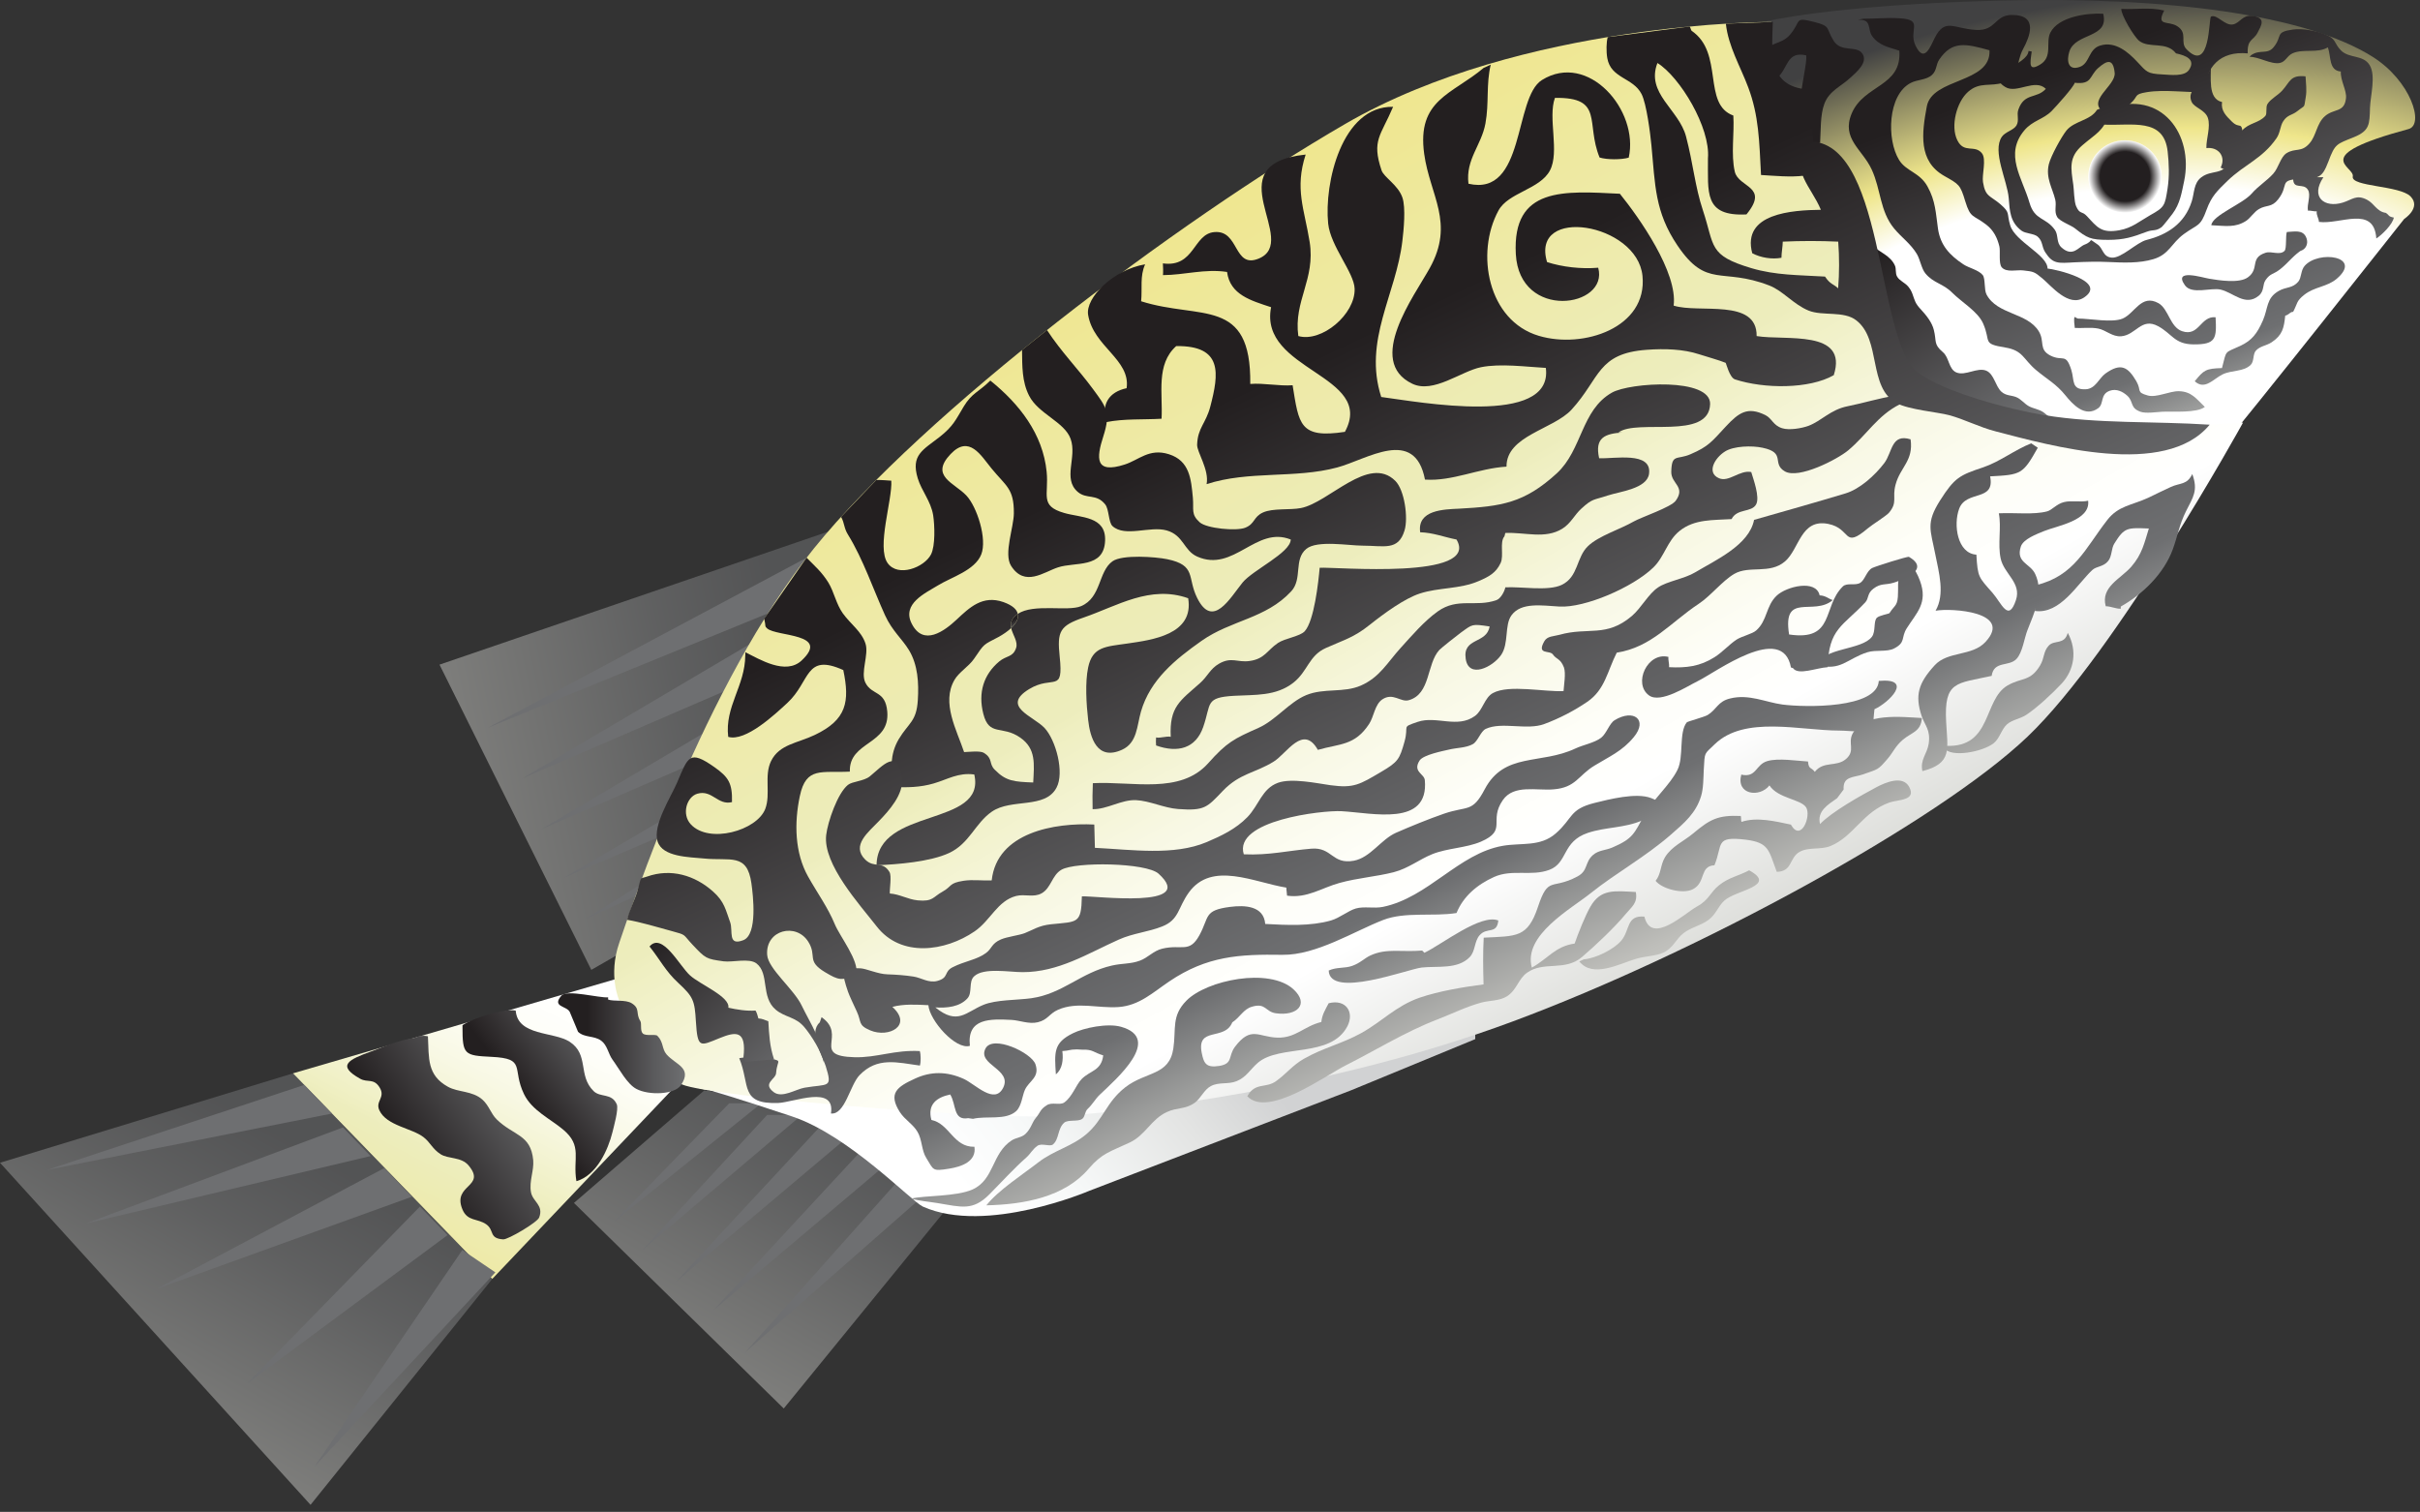 
        <svg xmlns:rdf="http://www.w3.org/1999/02/22-rdf-syntax-ns#" xmlns="http://www.w3.org/2000/svg" xmlns:cc="http://creativecommons.org/ns#" xmlns:xlink="http://www.w3.org/1999/xlink" xmlns:dc="http://purl.org/dc/elements/1.1/" x="0px" y="0px" width="501" height="313" viewBox="0 0 501 313" xml:space="preserve">
            <rect x="0" y="0" width="501" height="313" fill="#333333" stroke="none"/>
            <title>Siganus spinus (Scribbled Rabbit Fish)</title>
            <desc xmlns:ian_image_library="https://ian.umces.edu/media-library/">
                <ian_image_library:title>Siganus spinus (Scribbled Rabbit Fish)</ian_image_library:title>
                <ian_image_library:descr>Illustration of Scribbled Rabbit Fish (Siganus Spinus)</ian_image_library:descr>
                <ian_image_library:scene>
                    <ian_image_library:contains>Chordata, Vertebrata, Gnathostomata, Pisces, Actinopterygii, Perciformes, Siganidae, Siganus, reef fish, coral reef</ian_image_library:contains>
                    <ian_image_library:when>2010-07-30</ian_image_library:when>
                </ian_image_library:scene>
            </desc>
            
<defs>
</defs>
<linearGradient id="ian_symbols_bfc1a588cabbca1485fb21dcaf7a5c93" gradientUnits="userSpaceOnUse" x1="131.421" y1="13.482" x2="173.477" y2="87.693" gradientTransform="matrix(1 0 0 -1 0 312.538)">
	<stop  offset="0" style="stop-color:#D9DAD6"/>
	<stop  offset="0.229" style="stop-color:#BEBEBA"/>
	<stop  offset="0.728" style="stop-color:#838485"/>
	<stop  offset="0.968" style="stop-color:#6E6F71"/>
</linearGradient>
<polygon opacity="0.55" fill="url(#ian_symbols_bfc1a588cabbca1485fb21dcaf7a5c93)" enable-background="new    " points="145.8,225.746 118.821,249.042 162.255,291.598 
	209.25,233.968 "/>
<polygon fill="#6E6F71" points="127.013,253.018 150.966,228.41 157.609,228.41 "/>
<polygon fill="#6E6F71" points="133.001,258.783 158.822,230.822 165.992,230.822 "/>
<polygon fill="#6E6F71" points="139.979,265.33 169.84,233.169 178.144,233.169 "/>
<polygon fill="#6E6F71" points="147.628,271.317 181.002,235.309 190.264,235.309 "/>
<polygon fill="#6E6F71" points="154.287,279.957 191.398,238.31 201.698,238.31 "/>
<linearGradient id="ian_symbols_8607ffa7a6446bb4092b054f41de3925" gradientUnits="userSpaceOnUse" x1="72.006" y1="54.923" x2="109.901" y2="121.792" gradientTransform="matrix(1.026 -0.039 -0.039 -1.028 3.663 332.95)">
	<stop  offset="0" style="stop-color:#EFE68B"/>
	<stop  offset="0.478" style="stop-color:#EDEDBD"/>
	<stop  offset="0.498" style="stop-color:#EFEFC1"/>
	<stop  offset="0.71" style="stop-color:#F8F8E4"/>
	<stop  offset="0.885" style="stop-color:#FEFEF8"/>
	<stop  offset="1" style="stop-color:#FFFFFF"/>
</linearGradient>
<polygon fill="url(#ian_symbols_8607ffa7a6446bb4092b054f41de3925)" points="128.929,202.27 60.648,222.214 101.911,264.77 144.546,219.916 "/>
<linearGradient id="ian_symbols_8fb0783e399ef224858325032af923fb" gradientUnits="userSpaceOnUse" x1="77.826" y1="66.777" x2="110.853" y2="89.341" gradientTransform="matrix(1 0 0 -1 0 312.538)">
	<stop  offset="0.227" style="stop-color:#231F20"/>
	<stop  offset="1" style="stop-color:#6E6F71"/>
</linearGradient>
<path fill="url(#ian_symbols_8fb0783e399ef224858325032af923fb)" d="M85.924,214.832c-3.928,0.688-5.443,1.506-9.132,2.863c-4.614,1.678-7.17,2.875-2.219,5.637
	c1.518,0.848,2.778-0.158,3.991,1.758c1.357,2.14-0.942,2.843-0.016,4.791c1.501,3.193,6.691,3.656,9.135,5.541
	c1.389,1.068,1.836,2.441,3.529,3.527c1.581,1.022,4.28,0.512,5.796,2.332c3.769,4.504-3.433,3.896-1.277,9.086
	c1.054,2.539,3.098,1.82,4.935,3.098c1.756,1.246,0.479,2.923,3.513,3.115c1.006,0.063,7.058-3.515,7.441-4.521
	c0.99-2.571-1.326-3.258-1.693-5.237c-0.415-2.3,0.655-4.455,0.463-6.644c-0.511-5.382-4.04-4.998-7.553-8.431
	c-1.229-1.215-1.597-2.875-2.97-4.104c-2.108-1.853-4.998-1.47-7.122-2.649c-4.359-2.412-3.928-5.861-4.152-10.459
	c-0.559-0.113-1.134-0.113-1.709-0.064L85.924,214.832z"/>
<linearGradient id="ian_symbols_3ba60526aafb229479cb3ebb2f538b73" gradientUnits="userSpaceOnUse" x1="102.633" y1="80.214" x2="129.012" y2="99.871" gradientTransform="matrix(1 0 0 -1 0 312.538)">
	<stop  offset="0.227" style="stop-color:#231F20"/>
	<stop  offset="0.286" style="stop-color:#2A2627"/>
	<stop  offset="0.766" style="stop-color:#5B5B5D"/>
	<stop  offset="1" style="stop-color:#6E6F71"/>
</linearGradient>
<path fill="url(#ian_symbols_3ba60526aafb229479cb3ebb2f538b73)" d="M95.747,212.628c0,5.717,0.367,5.897,6.02,6.168c7.282,0.353,4.136,2.396,6.723,7.729
	c1.645,3.386,5.477,5.126,8.096,7.329c4.072,3.417,1.948,5.988,2.747,10.684c4.2-1.197,6.579-6.563,7.457-10.125
	c0.255-1.068,1.326-4.806,0.895-5.795c-1.054-2.396-3.386-1.343-4.791-2.73c-3.306-3.227-0.878-7.555-4.966-10.221
	c-3.29-2.139-10.747-1.133-11.162-6.451c-2.587-0.494-9.134,1.709-11.018,3.033L95.747,212.628L95.747,212.628z"/>
<linearGradient id="ian_symbols_7b8c218c7055bd242df61752ab1b8aff" gradientUnits="userSpaceOnUse" x1="97.159" y1="172.135" x2="139.718" y2="247.234" gradientTransform="matrix(0.346 -1.076 1.092 0.387 -149.729 206.387)">
	<stop  offset="0" style="stop-color:#D9DAD6"/>
	<stop  offset="0.229" style="stop-color:#BEBEBA"/>
	<stop  offset="0.728" style="stop-color:#838485"/>
	<stop  offset="0.968" style="stop-color:#6E6F71"/>
</linearGradient>
<polygon opacity="0.55" fill="url(#ian_symbols_7b8c218c7055bd242df61752ab1b8aff)" enable-background="new    " points="156.826,181.08 122.415,200.785 90.988,137.598 
	171.401,110.074 "/>
<polygon fill="#6E6F71" points="120.913,190.421 156.076,174.182 158.375,167.044 "/>
<polygon fill="#6E6F71" points="116.682,181.751 156.204,164.792 158.663,157.08 "/>
<polygon fill="#6E6F71" points="111.971,171.723 157.433,152.033 160.308,143.107 "/>
<polygon fill="#6E6F71" points="108.075,161.184 158.966,139.211 162.191,129.23 "/>
<polygon fill="#6E6F71" points="100.937,150.692 159.27,126.867 166.982,115.459 "/>
<linearGradient id="ian_symbols_33dc39ec7dc5a4f491c429262eacd57b" gradientUnits="userSpaceOnUse" x1="17.901" y1="1.464" x2="61.454" y2="78.317" gradientTransform="matrix(1 0 0 -1 0 312.538)">
	<stop  offset="0" style="stop-color:#D9DAD6"/>
	<stop  offset="0.229" style="stop-color:#BEBEBA"/>
	<stop  offset="0.728" style="stop-color:#838485"/>
	<stop  offset="0.968" style="stop-color:#6E6F71"/>
</linearGradient>
<polygon opacity="0.55" fill="url(#ian_symbols_33dc39ec7dc5a4f491c429262eacd57b)" enable-background="new    " points="60.648,222.214 0,240.722 64.29,311.542 
	101.911,264.77 "/>
<polygon fill="#6E6F71" points="9.74,242.207 62.996,224.609 68.713,230.535 "/>
<polygon fill="#6E6F71" points="17.758,253.305 70.996,233.408 76.729,239.333 "/>
<polygon fill="#6E6F71" points="32.353,266.863 79.556,241.824 85.289,247.748 "/>
<polygon fill="#6E6F71" points="51.099,286.488 86.933,249.792 92.649,255.701 "/>
<polygon fill="#6E6F71" points="65.151,303.574 95.715,258.783 102.549,263.414 "/>
<linearGradient id="ian_symbols_3599621cca35fcc43dc3078c6271d91a" gradientUnits="userSpaceOnUse" x1="256.751" y1="119.373" x2="180.666" y2="57.531" gradientTransform="matrix(1 0 0 -1 0 312.538)">
	<stop  offset="0.153" style="stop-color:#D1D2D3"/>
	<stop  offset="0.343" style="stop-color:#E3E4E3"/>
	<stop  offset="0.615" style="stop-color:#F7F9F9"/>
	<stop  offset="0.794" style="stop-color:#FFFFFF"/>
</linearGradient>
<path fill="url(#ian_symbols_3599621cca35fcc43dc3078c6271d91a)" d="M142.311,224.69c0,0-0.767-1.022,21.733,6.468c11.689,3.896,24.671,17.58,27.002,18.635
	c13.158,5.893,34.492-3.273,34.492-3.273l54.228-20.822l25.646-10.57v-2.014l-158.917,12.584L142.311,224.69z"/>
<radialGradient id="ian_symbols_64e29883ebde6184316e3f9267057e32" cx="380.583" cy="58.763" r="165.708" gradientTransform="matrix(0.977 -0.211 -0.13 -0.601 68.073 209.747)" gradientUnits="userSpaceOnUse">
	<stop  offset="0.526" style="stop-color:#FFFFFF"/>
	<stop  offset="0.64" style="stop-color:#EFE68B"/>
	<stop  offset="0.908" style="stop-color:#414142"/>
</radialGradient>
<path fill="url(#ian_symbols_64e29883ebde6184316e3f9267057e32)" d="M365.118,4.533c0,0,13.908-3.529,48.832-4.407c34.922-0.895,63.507,2.97,77.255,11.641
	c7.889,4.966,10.763,14.052,7.426,14.947c-20.999,5.653-11.114,7.665-11.546,9.82c-0.431,2.156,9.74,1.821,11.976,4.152
	c2.237,2.332-1.341,4.647-1.341,4.647s-31.682,40.113-39.01,48.735c-7.026,8.272-58.174-2.283-58.174-2.283l-26.142-41.709
	L362.26,12.948L365.118,4.533z"/>
<linearGradient id="ian_symbols_913cab6a7c2a91c40d7107662e6ce34f" gradientUnits="userSpaceOnUse" x1="371.933" y1="308.412" x2="417.167" y2="190.468" gradientTransform="matrix(1 0 0 -1 0 312.538)">
	<stop  offset="0.227" style="stop-color:#231F20"/>
	<stop  offset="0.755" style="stop-color:#6E6F71"/>
	<stop  offset="0.832" style="stop-color:#9A9B9A"/>
	<stop  offset="0.903" style="stop-color:#BEBEBA"/>
	<stop  offset="0.962" style="stop-color:#D2D3CF"/>
	<stop  offset="1" style="stop-color:#D9DAD6"/>
</linearGradient>
<path fill="url(#ian_symbols_913cab6a7c2a91c40d7107662e6ce34f)" d="M367.961,16.078c2.235-1.868,1.868-5.573,5.972-4.615c0.433,3.066-5.313,20.156,2.878,18.112
	c0.16-2.491-0.004-5.753,0.875-8.084c1.021-2.731,3.434-3.561,5.493-5.493c1.134-1.054,3.625-3.098,2.363-4.918
	c-1.214-1.756-4.359-0.128-5.94-2.65c-1.691-2.699-0.463-2.986-4.071-3.896c-4.167-1.038-2.539-0.255-4.887,2.571
	c-1.947,2.363-4.679,1.405-5.669,4.328C364.271,13.491,365.135,17.643,367.961,16.078"/>
<linearGradient id="ian_symbols_433699fa64f56fd47db22c639975644c" gradientUnits="userSpaceOnUse" x1="396.236" y1="317.723" x2="441.119" y2="200.696" gradientTransform="matrix(1 0 0 -1 0 312.538)">
	<stop  offset="0.227" style="stop-color:#231F20"/>
	<stop  offset="0.755" style="stop-color:#6E6F71"/>
	<stop  offset="0.832" style="stop-color:#9A9B9A"/>
	<stop  offset="0.903" style="stop-color:#BEBEBA"/>
	<stop  offset="0.962" style="stop-color:#D2D3CF"/>
	<stop  offset="1" style="stop-color:#D9DAD6"/>
</linearGradient>
<path fill="url(#ian_symbols_433699fa64f56fd47db22c639975644c)" d="M385.7,3.883c2.891,0,4.728-0.26,7.538-0.101c5.206,0.288,1.757,2.411,3.321,5.653
	c1.82,3.769,3.051,0.224,4.009-1.645c2.124-4.136,3.896-1.837,8.559-1.597c4.12,0.224,3.785-3.082,7.361-3.098
	c5.651-0.048,3.656,4.615,2.331,7.074c-1.549,2.89-0.56,5.797-3.976,6.914c-2.843,0.927-4.967-0.223-7.395,1.917
	c-2.379,2.092-3.688,7.106-2.235,10.028c1.39,2.826,3.577,0.846,5.078,2.683c1.006,1.213-0.016,4.455,0.239,5.988
	c0.495,3.146,1.518,2.762,3.673,4.646c2.028,1.772,1.183,1.725,1.964,4.328c1.022,3.354,7.713,6.084,7.729,8.926
	c1.451,0.096,12.534,2.603,7.584,5.972c-3.21,2.172-6.818-2.411-8.655-3.928c-1.659-1.389-1.819-1.421-3.991-1.661
	c-1.326-0.16-3.434,0.495-4.423-0.639c-0.688-0.798-0.24-3.354-0.495-4.359c-0.432-1.741-1.166-3.258-2.651-4.423
	c-2.777-2.172-3.289-1.229-4.406-4.886c-1.037-3.465-1.293-3.513-4.327-5.238c-5.445-3.066-4.663-8.862-3.642-14.372
	c1.086-6.004,13.351-4.743,12.982-11.657c-4.935-1.374-7.713-2.028-10.396,1.916c-0.719,1.054-0.479,2.236-1.501,3.178
	c-1.166,1.086-3.033,0.942-4.406,1.661c-4.791,2.475-5.016,11.753-2.411,15.953c1.483,2.395,4.264,2.539,5.892,5.509
	c1.661,2.986,1.693,5.477,2.156,8.703c0.495,3.433,2.379,5.477,5.254,7.393c1.102,0.75,3.178,1.166,4.023,2.236
	c0.559,0.734,0.256,3.018,0.767,3.992c2.22,4.248,8.447,3.705,10.843,7.665c1.263,2.092-0.08,3.737,2.396,4.999
	c2.603,1.309,3.162-0.671,4.326,2.986c0.672,2.108-0.063,4.12,2.986,3.992c2.028-0.096,2.715-2.268,4.072-3.258
	c3.24-2.315,4.678-1.341,6.403,1.597c1.148,1.996-0.098,2.251,2.346,2.938c1.789,0.527,4.553-0.926,6.469-0.878
	c2.603,0.064,3.576,1.549,5.365,3.258c-1.692,1.309-6.563,0.894-8.768,0.99c-1.215,0.064-3.466,0.416-4.582,0
	c-2.222-0.83-1.326-2.044-2.715-3.321c-0.928-0.846-2.236-1.501-3.608-1.022c-2.062,0.734-1.151,2.699-2.396,3.609
	c-2.729,2.012-5.254-0.75-6.817-2.683c-1.917-2.363-3.723-3.258-6.068-5.222c-2.65-2.236-2.667-4.04-6.323-4.647
	c-4.95-0.814-2.923-1.118-4.631-4.998c-1.103-2.475-4.407-4.375-6.372-6.339c-1.948-1.964-3.848-1.948-5.557-3.992
	c-0.83-0.99-1.086-2.858-1.772-4.024c-1.276-2.14-3.178-3.433-4.711-5.286c-2.97-3.577-2.729-8.08-4.646-12.216
	c-1.934-4.2-6.355-6.372-4.137-11.625c2.556-6.004,10.411-5.493,9.854-12.982c-2.252-0.75-4.232-1.054-5.637-3.034
	c-1.008-1.421,0.03-3.593-2.972-3.337L385.7,3.883z"/>
<linearGradient id="ian_symbols_1d275dc1c2092ba48572466f63abe960" gradientUnits="userSpaceOnUse" x1="428.477" y1="330.105" x2="473.365" y2="213.064" gradientTransform="matrix(1 0 0 -1 0 312.538)">
	<stop  offset="0.227" style="stop-color:#231F20"/>
	<stop  offset="0.755" style="stop-color:#6E6F71"/>
	<stop  offset="0.832" style="stop-color:#9A9B9A"/>
	<stop  offset="0.903" style="stop-color:#BEBEBA"/>
	<stop  offset="0.962" style="stop-color:#D2D3CF"/>
	<stop  offset="1" style="stop-color:#D9DAD6"/>
</linearGradient>
<path fill="url(#ian_symbols_1d275dc1c2092ba48572466f63abe960)" d="M420.615,10.673c-0.399,2.699-0.598,4.127,1.797,2.658c2.604-1.613,1.038-4.567,2.061-6.579
	c1.679-3.322,7.682-4.104,10.939-3.913c1.308,5.158-5.75,3.865-7.011,7.841c-0.593,1.868-0.287,4.024,2.14,3.178
	c2.156-0.75,1.756-3.689,4.279-4.439c3.113-0.942,5.796,1.405,7.633,3.37c2.013,2.14,2.044,2.459,5.237,2.619
	c1.74,0.096,4.503,0.463,5.461-0.91c1.533-2.22-0.719-3.034-2.667-3.449c-1.994-2.587-5.54-0.942-7.634-2.603
	c-1.068-0.862-3.751-5.349-3.688-6.611c3.161,0.16,5.717-0.383,8.878,0.335c-1.74,3.401,0.83,2.044,2.714,3.257
	c2.252,1.453,0.479,3.29,1.902,4.759c4.997,5.174,4.581-6.531,5.077-6.755c1.262-0.575,2.874,2.012,4.6,1.613
	c1.499-0.351,1.881-2.017,3.989-1.746c2.891,0.383,1.806,2.001,1.04,3.486c-0.863,1.661-2.156,1.246-2.029,4.264
	c-5.764-0.527-8.686,2.842-8.974,7.984c-3.849,0.191-8.128-0.575-11.93,0.047c-2.809,0.463-1.658,0.814-3.319,2.3
	c-1.166,1.038-3.033,3.337-5.318,2.028c-4.215-2.443,2.252-5.557,1.997-8.319c-0.305-3.114-1.629-2.571-3.418-1.006
	c-1.868,1.645-1.198,3.465-4.854,3.05c-0.19,0.846-3.72,4.758-4.773,5.844c-1.756,1.772-3.944,1.964-5.653,4.008
	c-4.198,4.998-0.445,9.789,1.071,15.01c1.086,3.705,3.353,2.922,5.252,5.605c0.783,1.118,0.225,2.635,1.391,3.657
	c2.315,2.06,3.513-0.144,4.741-0.607c2.174-0.83,0.433-1.549,2.667-0.064c1.199,0.783,1.071,2.571,2.922,2.747
	c2.062,0.208,5.159-3.146,7.298-3.673c4.217-1.07,7.842-3.337,9.312-7.984c0.558-1.741,0.367-3.769,1.995-4.982
	c2.204-1.629,4.312-0.287,6.005-3.321c1.021-1.852,0.847-4.519,2.396-6.323c1.422-1.645,3.448-1.517,4.839-3.05
	c0.432-0.511,0-1.836,0.463-2.507c0.72-1.086,2.077-1.709,3.019-2.731c1.629-1.788,1.646-3.305,4.839-2.954
	c0.08,1.326,0.287,2.938,0.047,4.264c-0.43,2.491,0.018,1.533-1.724,2.922c-1.135,0.91-2.029,0.719-2.923,2.076
	c-0.688,1.022-0.607,2.396-1.422,3.561c-2.952,4.264-6.594,5.381-10.141,8.814c-2.073,2.028-3.289,3.13-4.325,5.973
	c-1.293,3.593-1.807,2.938-4.647,4.998c-2.714,1.964-3.049,4.248-6.372,5.237c-2.905,0.878-6.21,0.734-9.262,0.591
	c-2.282-0.112-4.631-0.048-7.058,0.064c-3.354,0.192-4.473,0.399-6.052-2.06c-0.8-1.23-0.448-2.252-1.582-3.258
	c-0.767-0.671-2.521-0.607-3.337-1.229c-2.363-1.772-2.443-4.04-2.649-6.739c-0.306-3.705-3.481-9.693-1.422-12.711
	c0.701-1.022,2.442-1.357,3.018-2.332c0.623-1.054,0.017-2.156,0.384-3.241c1.214-3.609,3.832-2.236,5.7-4.344
	c-2.235-2.219-6.021,1.07-8.367-0.367c-4.742-2.874,4.626-4.492,4.786-7.478L420.615,10.673z"/>
<linearGradient id="ian_symbols_357e74f3738cdd545582264f109fad6f" gradientUnits="userSpaceOnUse" x1="440.924" y1="334.877" x2="485.813" y2="217.834" gradientTransform="matrix(1 0 0 -1 0 312.538)">
	<stop  offset="0.227" style="stop-color:#231F20"/>
	<stop  offset="0.755" style="stop-color:#6E6F71"/>
	<stop  offset="0.832" style="stop-color:#9A9B9A"/>
	<stop  offset="0.903" style="stop-color:#BEBEBA"/>
	<stop  offset="0.962" style="stop-color:#D2D3CF"/>
	<stop  offset="1" style="stop-color:#D9DAD6"/>
</linearGradient>
<path fill="url(#ian_symbols_357e74f3738cdd545582264f109fad6f)" d="M459.731,34.697c1.165-2.283-0.464-4.327-2.954-4.04c-0.064-1.884,0.925-4.407,0.304-6.259
	c-0.575-1.677-2.827-2.108-3.354-3.306c-1.421-3.178,3.929-4.359,3.943-7.649c0.176,2.427-0.718,6.994,2.349,7.681
	c-0.257,1.821,0.829,2.843,2.012,4.024c1.757,1.74,1.997-0.352,2.362,2.922c0.398,3.417-1.068,5.541-4.008,6.962L459.731,34.697z"/>
<linearGradient id="ian_symbols_d7b7a4ae5450c4945983145d4c3ef6bc" gradientUnits="userSpaceOnUse" x1="452.438" y1="339.267" x2="497.308" y2="222.275" gradientTransform="matrix(1 0 0 -1 0 312.538)">
	<stop  offset="0.227" style="stop-color:#231F20"/>
	<stop  offset="0.755" style="stop-color:#6E6F71"/>
	<stop  offset="0.832" style="stop-color:#9A9B9A"/>
	<stop  offset="0.903" style="stop-color:#BEBEBA"/>
	<stop  offset="0.962" style="stop-color:#D2D3CF"/>
	<stop  offset="1" style="stop-color:#D9DAD6"/>
</linearGradient>
<path fill="url(#ian_symbols_d7b7a4ae5450c4945983145d4c3ef6bc)" d="M465.72,11.767c1.884-0.048,4.439,1.629,6.275,1.262c1.244-0.255,1.452-1.501,2.698-2.028
	c2.234-0.942,5.126,0.08,7.233-1.198c0.688,1.868,0.145,4.807,2.684,4.998c-0.112,1.868,1.245,3.912,1.068,5.509
	c-0.317,3.066-2.441,2.092-4.343,3.721c-1.771,1.533-1.771,4.04-3.242,5.685c-1.676,1.9-2.905,0.862-4.726,1.996
	c-1.229,0.75-1.646,3.034-2.747,4.248c-1.357,1.501-3.099,2.539-4.487,4.136c-1.836,2.124-8.145,4.487-8.336,6.531
	c3.02,0.144,4.919,0.543,7.17-0.878c0.896-0.559,1.692-1.916,2.731-2.491c1.563-0.894,2.569-0.255,3.927-1.979
	c2.412-3.066-0.08-4.04,4.728-4.248c3.674-0.16,4.344-0.08,5.67-3.561c1.404-3.769,1.691-3.609,5.302-5.078
	c3.288-1.341,3.225-2.699,3.321-6.068c0.079-2.443,1.261-6.659-0.064-8.831c-1.357-2.219-4.231-1.341-5.94-3.05
	c-1.549-1.549-0.822-2.445-3.567-3.435c-1.772-0.655-4.432-1.165-6.38-0.893c-3.833,0.527-2.093,1.325-3.991,3.641
	c-1.311,1.629-2.8,0.375-4.669,1.668L465.72,11.767z"/>
<linearGradient id="ian_symbols_28b817e65f2a02e4390313ca0a8d22c2" gradientUnits="userSpaceOnUse" x1="458.247" y1="341.456" x2="503.101" y2="224.505" gradientTransform="matrix(1 0 0 -1 0 312.538)">
	<stop  offset="0.227" style="stop-color:#231F20"/>
	<stop  offset="0.755" style="stop-color:#6E6F71"/>
	<stop  offset="0.832" style="stop-color:#9A9B9A"/>
	<stop  offset="0.903" style="stop-color:#BEBEBA"/>
	<stop  offset="0.962" style="stop-color:#D2D3CF"/>
	<stop  offset="1" style="stop-color:#D9DAD6"/>
</linearGradient>
<path fill="url(#ian_symbols_28b817e65f2a02e4390313ca0a8d22c2)" d="M481.002,36.693c-2.78,4.152,0.255,6.403,3.991,5.254c1.997-0.607,2.811-1.741,5.014-0.607
	c1.564,0.798,1.996,2.443,3.913,2.73c0.781,0.495,0.415,0.735,1.661,0.974c-0.224,1.374-2.459,3.593-3.625,4.328
	c-0.479-6.962-7.475-2.827-11.882-3.434c0-0.718-0.573-1.357-0.446-2.203c-0.527,0.096-1.293-0.208-1.821-0.112
	c-0.271-1.326,0.703-3.242-0.03-4.359c-0.941-1.469-2.954,0.08-3.034-2.172c1.597-0.399,4.2-1.549,4.935-0.399"/>
<linearGradient id="ian_symbols_e2774460851977c4216ffef086c6c0a5" gradientUnits="userSpaceOnUse" x1="413.866" y1="324.602" x2="458.803" y2="207.435" gradientTransform="matrix(1 0 0 -1 0 312.538)">
	<stop  offset="0.227" style="stop-color:#231F20"/>
	<stop  offset="0.755" style="stop-color:#6E6F71"/>
	<stop  offset="0.832" style="stop-color:#9A9B9A"/>
	<stop  offset="0.903" style="stop-color:#BEBEBA"/>
	<stop  offset="0.962" style="stop-color:#D2D3CF"/>
	<stop  offset="1" style="stop-color:#D9DAD6"/>
</linearGradient>
<path fill="url(#ian_symbols_e2774460851977c4216ffef086c6c0a5)" d="M430.142,65.948c2.57,0,7.139,0.926,9.31,0c2.522-1.086,3.85-5.158,7.411-3.178
	c2.091,1.182,2.379,4.95,4.886,5.796c3.545,1.198,3.77-3.178,6.93-2.89c0.24,4.391,0.113,5.668-4.598,5.621
	c-3.93-0.048-4.359-2.171-7.298-3.768c-3.481-1.885-4.584,1.852-7.666,2.092c-1.836,0.127-3.146-1.293-4.727-1.597
	c-1.532-0.303-3.306-0.048-4.854-0.127c-0.063-0.655-0.24-1.629-0.063-2.284"/>
<linearGradient id="ian_symbols_c535a05ba8fd7ac4919c4b383cefc033" gradientUnits="userSpaceOnUse" x1="436.196" y1="333.03" x2="481.067" y2="216.035" gradientTransform="matrix(1 0 0 -1 0 312.538)">
	<stop  offset="0.227" style="stop-color:#231F20"/>
	<stop  offset="0.755" style="stop-color:#6E6F71"/>
	<stop  offset="0.832" style="stop-color:#9A9B9A"/>
	<stop  offset="0.903" style="stop-color:#BEBEBA"/>
	<stop  offset="0.962" style="stop-color:#D2D3CF"/>
	<stop  offset="1" style="stop-color:#D9DAD6"/>
</linearGradient>
<path fill="url(#ian_symbols_c535a05ba8fd7ac4919c4b383cefc033)" d="M475.349,51.991c1.708,0.24,2.844-1.373,2.013-3.002c-0.734-1.421-2.269-1.054-3.929-0.958
	c-0.288,0.75-0.017,3.417-0.464,3.896c-0.974,1.006-2.729,0-3.928,0.399c-3.369,1.07-1.183,3.273-3.656,5.078
	c-1.771,1.31-5.988,0.639-7.984,0.304c-1.404-0.224-7.585-2.188-5.063,1.357c1.405,1.98,5.444,0.415,7.395,0.894
	c2.635,0.607,5.094,3.561,7.889,1.262c1.196-0.99,0.732-2.3,1.421-3.258c1.021-1.437,1.501-1.054,3.019-2.235
	c1.739-1.374,2.697-2.875,4.631-4.072"/>
<linearGradient id="ian_symbols_1ca24529d7cf606475bb5e5f108e71d4" gradientUnits="userSpaceOnUse" x1="436.345" y1="333.159" x2="481.247" y2="216.081" gradientTransform="matrix(1 0 0 -1 0 312.538)">
	<stop  offset="0.227" style="stop-color:#231F20"/>
	<stop  offset="0.755" style="stop-color:#6E6F71"/>
	<stop  offset="0.832" style="stop-color:#9A9B9A"/>
	<stop  offset="0.903" style="stop-color:#BEBEBA"/>
	<stop  offset="0.962" style="stop-color:#D2D3CF"/>
	<stop  offset="1" style="stop-color:#D9DAD6"/>
</linearGradient>
<path fill="url(#ian_symbols_1ca24529d7cf606475bb5e5f108e71d4)" d="M474.741,64.55c0.958-1.804,0.606-2.18,2.3-3.521c2.123-1.692,4.695-1.597,6.723-3.321
	c5.461-4.663-3.783-5.972-6.657-2.651c-0.831,0.974-0.606,2.427-1.311,3.258c-1.214,1.421-2.476,1.022-4.041,1.916
	c-2.618,1.501-2.155,3.529-3.288,6.132c-1.166,2.651-2.252,4.12-4.664,5.238c-3.385,1.581-2.776,0.703-3.8,4.599
	c-3.354,0.112-3.722,0.383-5.638,2.731c2.093,1.916,3.833-0.479,5.766-1.421c1.899-0.926,4.326-0.495,5.827-1.98
	c0.736-0.719,0.416-2.22,1.055-2.922c0.862-0.974,2.22-1.038,3.29-1.756c2.22-1.501,2.523-2.891,2.795-5.509
	c0.559-0.096,0.927-0.559,1.262-0.719L474.741,64.55z"/>
<linearGradient id="ian_symbols_742c1a37c6e1a474a5e6462e62b19033" gradientUnits="userSpaceOnUse" x1="419.21" y1="326.556" x2="464.104" y2="209.499" gradientTransform="matrix(1 0 0 -1 0 312.538)">
	<stop  offset="0.227" style="stop-color:#231F20"/>
	<stop  offset="0.755" style="stop-color:#6E6F71"/>
	<stop  offset="0.832" style="stop-color:#9A9B9A"/>
	<stop  offset="0.903" style="stop-color:#BEBEBA"/>
	<stop  offset="0.962" style="stop-color:#D2D3CF"/>
	<stop  offset="1" style="stop-color:#D9DAD6"/>
</linearGradient>
<path fill="url(#ian_symbols_742c1a37c6e1a474a5e6462e62b19033)" d="M434.133,22.737c-1.372,2.235-4.709,2.268-6.339,4.295c-1.021,1.277-3.241,5.301-3.641,6.994
	c-0.67,2.826,0.781,4.982,1.341,7.33c0.288,1.293-0.287,2.427,0.398,3.577c0.561,0.91,2.858,1.693,3.658,2.332
	c2.506,1.98,3.177,2.395,6.896,2.395c3.354,0,5.046-0.591,7.969-1.676c1.39-0.527,1.838-0.032,3.114-0.974
	c0.225-0.16,1.995-2.412,2.22-2.731c1.581-2.108,1.899-4.327,2.428-6.818c1.98-9.549-4.615-19.019-15.665-15.01
	c-0.08,1.166-1.146,2.183-1.064,3.349c5.875,0.287,12.529-1.561,13.313,5.577c0.287,2.587,0.366,5.11-0.017,7.633
	c-0.561,3.593-0.606,3.88-3.656,5.573c-2.188,1.246-3.688,2.603-6.309,3.082c-3.784,0.687-4.614-0.639-6.724-2.906
	c-1.085-1.182-1.47-0.288-2.251-2.076c-0.416-0.958-0.432-3.401-0.576-4.391c-0.492-3.481-1.021-5.749,1.918-8.256
	c2.794-2.396,4.199-2.811,5.493-6.308c-0.703-0.351-1.064-1.398-1.929-1.223L434.133,22.737z"/>
<radialGradient id="ian_symbols_0d81cc2f10bc5f44f574fd11a6af412b" cx="439.93" cy="276.004" r="7.546" gradientTransform="matrix(1 0 0 -1 0 312.538)" gradientUnits="userSpaceOnUse">
	<stop  offset="0.681" style="stop-color:#231F20"/>
	<stop  offset="1" style="stop-color:#FFFFFF"/>
</radialGradient>
<path fill="url(#ian_symbols_0d81cc2f10bc5f44f574fd11a6af412b)" d="M447.531,36.534c0,4.136-3.417,7.489-7.616,7.489c-4.201,0-7.586-3.353-7.586-7.489
	c0-4.136,3.385-7.489,7.586-7.489C444.114,29.044,447.531,32.398,447.531,36.534z"/>
<linearGradient id="ian_symbols_02b4387bcdcfde2441397052fbdd4d29" gradientUnits="userSpaceOnUse" x1="389.443" y1="261.184" x2="423.548" y2="209.206" gradientTransform="matrix(1 0 0 -1 0 312.538)">
	<stop  offset="0.001" style="stop-color:#231F20"/>
	<stop  offset="0.755" style="stop-color:#6E6F71"/>
	<stop  offset="0.832" style="stop-color:#9A9B9A"/>
	<stop  offset="0.903" style="stop-color:#BEBEBA"/>
	<stop  offset="0.962" style="stop-color:#D2D3CF"/>
	<stop  offset="1" style="stop-color:#D9DAD6"/>
</linearGradient>
<path fill="url(#ian_symbols_02b4387bcdcfde2441397052fbdd4d29)" d="M387.586,50.826c1.597,1.421,3.77,2.092,4.694,4.12c0.352,0.75,0.032,1.613,0.495,2.363
	c0.494,0.814,1.629,1.246,2.252,1.996c0.446,0.559,0.639,0.878,0.878,1.501c0.559,1.533,0.543,1.948,1.819,3.322
	c1.086,1.166,2.221,2.587,2.619,4.136c0.623,2.459-0.096,2.97,1.868,4.631c1.357,1.134,1.182,3.529,2.812,4.215
	c1.884,0.767,4.312-1.133,6.18-0.367c1.645,0.703,1.868,3.178,3.13,4.344c0.975,0.878,1.996,0.703,3.05,1.118
	c0.99,0.383,1.692,1.357,2.604,1.868c0.941,0.527,2.107,0.623,3.05,1.277c1.071,0.783,1.771,1.597,3.082,2.076
	c0.463,2.379-5.126,0.527-6.115,0.16c-4.201-1.501-8.527-2.906-12.807-4.216c-2.252-0.687-4.822-0.734-6.979-1.645
	c-2.667-1.15-5.302-3.018-7.154-5.238c-2.362-2.874-2.984-4.982-3.305-8.543c-0.271-2.938-0.751-5.876-1.134-8.815
	c-0.352-2.699-1.182-5.078-1.214-7.792"/>
<linearGradient id="ian_symbols_083fbbbb40bcb844f903b361234baa9d" gradientUnits="userSpaceOnUse" x1="236.214" y1="271.494" x2="332.981" y2="100.098" gradientTransform="matrix(1 0 0 -1 0 312.538)">
	<stop  offset="0" style="stop-color:#EFE68B"/>
	<stop  offset="0.436" style="stop-color:#EDEDBD"/>
	<stop  offset="0.449" style="stop-color:#EFEFC1"/>
	<stop  offset="0.595" style="stop-color:#F8F8E4"/>
	<stop  offset="0.715" style="stop-color:#FEFEF8"/>
	<stop  offset="0.794" style="stop-color:#FFFFFF"/>
	<stop  offset="1" style="stop-color:#D9DAD6"/>
</linearGradient>
<path fill="url(#ian_symbols_083fbbbb40bcb844f903b361234baa9d)" d="M128.211,195.164c2.379-6.834,17.405-53.287,40.256-81.583
	c22.851-28.28,74.956-67.594,110.055-87.938c36.712-21.27,88.226-21.095,88.226-21.095s-4.902,7.585-0.719,15.985
	c3.241,6.499,17.646,12.95,16.799,20.152c-1.98,16.511,3.912,33.757,19.625,41.23c25.949,12.344,55.012,6.004,55.012,6.004
	l6.898-0.431c0,0-26.125,47.378-44.615,65.023c-18.492,17.645-68.537,44.839-106.606,58.971
	c-38.067,14.148-78.979,18.795-94.645,19.578c-15.649,0.798-71.427-4.088-77.223-6.516c-5.812-2.428-13.062-17.405-13.062-17.405
	S125.832,202.015,128.211,195.164z"/>
<linearGradient id="ian_symbols_6423e11e134dab7479100694cb61f31e" gradientUnits="userSpaceOnUse" x1="115.536" y1="96.55" x2="141.805" y2="96.55" gradientTransform="matrix(1 0 0 -1 0 312.538)">
	<stop  offset="0.227" style="stop-color:#231F20"/>
	<stop  offset="0.286" style="stop-color:#2A2627"/>
	<stop  offset="0.766" style="stop-color:#5B5B5D"/>
	<stop  offset="1" style="stop-color:#6E6F71"/>
</linearGradient>
<path fill="url(#ian_symbols_6423e11e134dab7479100694cb61f31e)" d="M125.896,206.47c-1.757,0.191-8.496-1.661-9.661-0.352c-2.06,2.348,1.022,2.092,1.709,3.354
	c0.175,0.336,1.677,4.088,1.725,4.136c1.341,1.276,3.305,0.733,4.806,1.853c1.262,0.927,1.469,2.746,2.315,3.896
	c1.485,2.044,3.034,5.063,4.966,6.084c2.603,1.373,7.888,1.182,9.214-0.781c2.459-3.658-1.118-4.201-3.002-6.404
	c-0.958-1.133-0.591-2.539-1.869-3.816c-0.415-0.415-2.411,0.128-3.034-0.494c-0.591-0.591-0.16-2.013-0.511-2.587
	c-1.006-1.565,0.048-2.522-1.772-3.657c-1.277-0.799-3.752-0.334-4.886-0.767V206.47z"/>
<linearGradient id="ian_symbols_67ddd77f7a3265d499ed748eb2fbccb9" gradientUnits="userSpaceOnUse" x1="351.286" y1="323.268" x2="433.202" y2="151.159" gradientTransform="matrix(1 0 0 -1 0 312.538)">
	<stop  offset="0.227" style="stop-color:#231F20"/>
	<stop  offset="0.755" style="stop-color:#6E6F71"/>
	<stop  offset="0.832" style="stop-color:#9A9B9A"/>
	<stop  offset="0.903" style="stop-color:#BEBEBA"/>
	<stop  offset="0.962" style="stop-color:#D2D3CF"/>
	<stop  offset="1" style="stop-color:#D9DAD6"/>
</linearGradient>
<path fill="url(#ian_symbols_67ddd77f7a3265d499ed748eb2fbccb9)" d="M374.269,18.521c-8.319-0.639-7.44-7.537-7.25-13.988l-9.725,0.371
	c0.511,4.727,3.034,8.891,4.646,13.218c2.188,5.845,2.268,11.035,2.635,18.108c2.811,0.16,6.036,0.495,8.895,0.144l0.23-0.199
	C377.07,33.859,374.476,23.519,374.269,18.521z"/>
<linearGradient id="ian_symbols_2938a570516c36c4fdc14fdd6cd41ac1" gradientUnits="userSpaceOnUse" x1="360.191" y1="331.393" x2="448.748" y2="145.332" gradientTransform="matrix(1 0 0 -1 0 312.538)">
	<stop  offset="0.227" style="stop-color:#231F20"/>
	<stop  offset="0.755" style="stop-color:#6E6F71"/>
	<stop  offset="0.832" style="stop-color:#9A9B9A"/>
	<stop  offset="0.903" style="stop-color:#BEBEBA"/>
	<stop  offset="0.962" style="stop-color:#D2D3CF"/>
	<stop  offset="1" style="stop-color:#D9DAD6"/>
</linearGradient>
<path fill="url(#ian_symbols_2938a570516c36c4fdc14fdd6cd41ac1)" d="M423.179,85.94c-6.993-1.149-20.966-4.758-26.282-8.958c-8.672-6.851-6.499-49.294-23.267-47.666
	c-2.971,6.212,1.325,9.246,3.337,14.116c-5.924,0.08-16.398,0.703-14.212,8.99c1.757,0.942,4.12,1.31,6.052,0.942
	c0-1.07,0.257-2.283,0.271-3.337c3.785-0.176,7.713-0.176,11.48,0c0.239,3.162,0.239,6.515-0.016,9.661
	c-0.975-0.91-1.645-0.798-2.715-2.427c-5.525-0.335-10.22-0.255-15.233-1.74c-8.989-2.683-7.568-4.503-10.045-11.96
	c-1.66-4.982-2.026-9.741-3.497-15.298c-1.469-5.621-8.367-8.91-5.924-15.218c4.663,2.89,11.002,13.381,10.459,19.737
	c0.064,7.01-0.942,12.056,7.969,11.609c4.822-5.86-1.629-5.509-2.411-8.846c-0.831-3.561-0.063-7.984-0.304-11.625
	c-6.482-2.348-1.885-12.951-8.623-17.533c-0.16-0.112-0.251-0.797-0.441-0.893l-16.934,2.188c-0.304,1.006-0.334,2.985-0.095,4.358
	c0.734,4.232,5.334,3.992,7.09,7.425c1.038,2.012,1.821,8.256,2.044,10.603c0.783,8.208,0.688,13.797,5.397,20.759
	c6.101,9.022,9.118,4.455,18.985,8.271c2.844,1.086,4.999,3.896,8.128,5.19c2.906,1.198,7.299,0,9.9,2.028
	c5.222,4.056,2.38,13.893,8.336,17.134c2.539,1.373,8.543,1.868,10.858,2.491c3.146,0.831,6.274,2.507,9.74,3.385
	c11.113,2.875,35.052,9.741,44.232-1.405C445.918,87.17,434.453,87.776,423.179,85.94z"/>
<linearGradient id="ian_symbols_15cc850c29cb2cf4919e029044218afa" gradientUnits="userSpaceOnUse" x1="275.649" y1="292.537" x2="364.971" y2="104.869" gradientTransform="matrix(1 0 0 -1 0 312.538)">
	<stop  offset="0.227" style="stop-color:#231F20"/>
	<stop  offset="0.755" style="stop-color:#6E6F71"/>
	<stop  offset="0.832" style="stop-color:#9A9B9A"/>
	<stop  offset="0.903" style="stop-color:#BEBEBA"/>
	<stop  offset="0.962" style="stop-color:#D2D3CF"/>
	<stop  offset="1" style="stop-color:#D9DAD6"/>
</linearGradient>
<path fill="url(#ian_symbols_15cc850c29cb2cf4919e029044218afa)" d="M308.624,13.382c-0.99,4.056-0.321,7.934-1.104,12.197c-0.847,4.551-4.119,7.393-3.514,12.455
	c11.833,2.747,9.342-17.789,15.202-21.461c9.581-5.972,20.168,6.275,17.979,16.064c-1.532,0.447-4.534,0.447-6.035-0.032
	c-2.938-7.202,0.989-12.487-9.245-12.343c-1.502,4.152,1.021,11.162-1.038,15.042c-2.076,3.912-8.641,4.551-10.651,8.288
	c-4.807,8.831-2.188,22.803,8.353,25.933c9.182,2.746,22.548-1.645,21.462-12.424c-1.104-10.954-23.268-14.563-19.753-2.842
	c3.161,1.022,7.058,1.469,10.587,1.166c2.283,8.24-16.288,11.034-17.056-2.826c-0.75-13.988,9.996-13.062,21.542-12.487
	c3.992,4.934,12.023,16.319,11.131,23.154c5.204,1.676,17.294-1.597,17.182,6.308c5.94,0.99,19.019-1.453,15.969,8.096
	c-5.078,2.906-14.42,2.842-20.438,0.878c-1.15-0.368-1.837-3.37-1.948-3.434c-1.422-0.575-3.401-1.102-5.493-1.772
	c-3.258-1.07-7.09-1.197-10.827-0.926c-10.283,0.734-9.611,5.86-15.567,12.375c-3.785,4.136-13.525,5.381-13.479,11.816
	c-5.859,0.352-11.162,3.066-16.879,2.683c-2.107-11.018-12.04-4.136-18.188-2.507c-8.734,2.347-18.315,0.607-27.019,3.449
	c0.575-2.986-2.028-6.643-1.964-8.176c0.128-3.529,1.805-4.344,2.73-7.889c1.789-6.85,2.619-12.631-7.058-12.519
	c-4.248,3.8-2.747,9.82-3.034,15.042c-3.816,0.224-7.713-0.048-11.465,0.703c-1.038-3.688,0.543-6.244,4.232-7.026
	c0.846-5.94-6.862-8.586-7.969-15.17c-0.599-3.565,5.238-9.374,11.801-10.476c-1.118,2.459-0.559,4.982-0.83,7.649
	c12.248,3.896,22.803-0.974,22.595,17.118c2.812-0.224,5.957,0.479,8.767,0.271c1.311,8.064,1.405,11.082,10.828,9.646
	c6.402-11.816-17.886-12.615-15.283-25.805c-4.166-1.373-8.494-2.571-9.117-7.297c-4.583-0.703-8.83,0.639-13.27,0.655
	c0.064-0.288,0.032-2.108-0.016-2.427c6.611,0.894,6.244-6.116,10.667-6.483c5.188-0.447,3.911,7.585,9.118,5.509
	c8.895-3.561-9.278-19.562,9.771-21.558c-2.3,7.09-0.271,11.258,0.83,18.092c1.229,7.761-3.354,12.184-2.347,19.482
	c4.838,1.373,11.832-4.519,11.655-9.805c-0.096-3.322-4.98-8.767-5.477-13.478c-0.861-8.319,2.811-24.384,13.445-24.176
	c-2.557,6.036-4.487,6.915-2.396,13.142c0.495,1.469,3.401,3.002,4.313,5.621c0.734,2.107,0.271,6.771,0,9.006
	c-1.294,11.082-8.145,20.6-4.375,32.304c7.633,0.99,35.688,6.276,34.076-6.02c-4.072-0.224-9.391-0.958-13.431-0.144
	c-4.136,0.83-9.836,5.525-14.228,3.417c-9.692-4.663,0.415-18.14,3.625-23.937c5.222-9.39,0.048-14.995-1.148-23.633
	c-1.566-11.29,5.809-12.313,12.323-17.822L308.624,13.382z"/>
<linearGradient id="ian_symbols_0546b3f455074cd4011f83ebfc1fc016" gradientUnits="userSpaceOnUse" x1="199.358" y1="248.717" x2="282.85" y2="73.299" gradientTransform="matrix(1 0 0 -1 0 312.538)">
	<stop  offset="0.227" style="stop-color:#231F20"/>
	<stop  offset="0.755" style="stop-color:#6E6F71"/>
	<stop  offset="0.832" style="stop-color:#9A9B9A"/>
	<stop  offset="0.903" style="stop-color:#BEBEBA"/>
	<stop  offset="0.962" style="stop-color:#D2D3CF"/>
	<stop  offset="1" style="stop-color:#D9DAD6"/>
</linearGradient>
<path fill="url(#ian_symbols_0546b3f455074cd4011f83ebfc1fc016)" d="M288.854,99.545c-5.492-5.445-13.717,4.503-19.529,5.637c-2.283,0.447-5.78-0.016-7.84,0.91
	c-2.045,0.926-1.629,2.332-3.688,3.162c-1.853,0.735-7.984,0.16-9.422-1.118c-1.868-1.677-1.198-2.619-1.421-5.078
	c-0.367-3.896-0.671-7.665-4.966-9.022c-4.072-1.293-6.196,1.198-9.166,2.14c-6.148,1.98-5.876-1.309-4.407-5.844
	c1.597-4.982,0.591-6.068-2.156-9.805c-2.954-4.024-6.599-7.724-9.505-12.195l-5.167,4.133c0.048,3.385-0.034,6.497,1.451,9.435
	c1.9,3.785,7.345,5.429,8.607,8.958c1.373,3.833-1.708,8.224,1.469,10.97c1.852,1.597,3.832,0.288,5.685,2.587
	c0.814,0.99,0.671,3.721,1.517,4.503c2.603,2.363,7.776-0.08,11.21,0.894c3.529,1.006,3.513,4.168,6.323,5.413
	c7.585,3.37,12.167-6.435,19.37-3.529c-0.063,2.762-7.872,6.308-9.995,8.926c-2.588,3.209-6.164,9.693-9.391,3.146
	c-2.092-4.2-0.096-6.739-6.196-8c-2.379-0.495-9.309-1.006-11.321,0.431c-2.986,2.124-2.268,7.489-6.515,9.294
	c-2.778,1.166-9.821-0.607-13.094,1.597c0.224,0.99-0.383,2.012-1.373,2.938c0.319,1.405,1.469,2.827,1.022,4.12
	c-0.655,1.964-1.98,1.533-3.497,2.794c-3.21,2.699-4.407,6.419-3.29,10.827c1.213,4.791,3.88,2.283,7.665,4.95
	c3.29,2.299,2.858,5.445,2.667,9.279c-3.976-0.16-5.637-0.256-7.968-2.651c-1.278-1.277-0.304-2.283-2.268-3.497
	c-0.75-0.463-3.194-0.176-4.072-0.144c-1.517-4.551-4.743-10.204-1.996-14.946c0.894-1.581,2.986-2.794,4.056-4.375
	c2.22-3.257,1.836-2.811,5.078-4.519c0.926-0.511,1.853-1.134,2.603-1.836c-0.112-0.559-0.112-1.118,0.175-1.661
	c0.288-0.527,0.703-0.958,1.198-1.277c-0.191-0.894-1.022-1.741-2.97-2.443c-4.343-1.517-7.058,1.166-9.692,3.625
	c-2.507,2.347-6.867,5.621-9.294,0.846c-2.108-4.12,2.811-6.323,5.445-7.936c2.747-1.693,7.617-3.082,8.942-6.388
	c1.277-3.193-0.878-9.884-3.082-12.216c-2.507-2.651-7.601-3.992-3.273-8.559c3.864-4.088,6.292,0.288,8.479,2.954
	c3.002,3.673,4.663,4.136,4.631,9.246c0,2.97-2.156,8.415-0.575,10.922c2.842,4.471,6.802,1.261,9.709,0.319
	c3.545-1.182,9.517,0.287,9.756-5.509c0.224-5.126-5.014-4.743-8.495-5.765c-5.126-1.485-3.114-3.688-3.609-8.543
	c-0.782-7.776-5.605-13.988-11.657-18.859c-2.523,2.475-3.785,2.539-5.493,5.35c-1.677,2.778-2.156,4.072-4.966,6.292
	c-3.481,2.73-6.036,3.752-4.567,8.591c0.798,2.619,2.699,4.694,3.194,7.648c0.319,2.124,0.463,6.308-0.447,8.112
	c-1.405,2.715-6.834,4.791-8.974,1.805c-2.348-3.29,1.006-13.11,0.75-17.07c-1.086-0.064-1.682-0.15-3.103-0.15l-7.29,7.639
	c0.735,1.309,0.556,2.285,1.435,3.689c3.114,5.03,5.286,11.466,7.665,16.687c1.501,3.274,3.513,4.839,4.966,7.234
	c1.836,3.05,2.044,6.787,1.82,10.332c-0.271,4.471-1.9,4.663-3.96,8.096c-1.852,3.13-1.581,6.258-1.389,9.87
	c3.114,0.158,5.86,0.096,8.639-0.72c2.906-0.847,5.078-2.3,8.399-1.853c2.523,10.971-20.137,6.675-20.232,18.795
	c4.487-0.191,11.05-0.719,14.979-2.523c4.28-1.964,5.413-6.195,8.91-8.591c4.056-2.778,11.002-0.479,13.366-4.95
	c1.677-3.13-0.127-9.836-2.475-12.359c-2.347-2.491-9.07-4.455-3.194-8.048c4.966-3.018,7.154,1.038,6.324-6.739
	c-0.543-5.222,0-6.372,4.966-8.08c6.93-2.379,13.765-6.787,21.637-3.992c1.246,7.537-7.441,8.623-12.583,9.374
	c-4.535,0.655-7.217,0.623-8.128,4.966c-0.654,3.082-0.367,7.665,0,10.827c0.399,3.673,1.836,8.559,7.026,6.196
	c3.146-1.437,3.05-4.886,3.912-7.904c1.917-6.595,7.074-10.779,12.551-14.643c6.148-4.327,13.271-4.551,18.556-10.251
	c2.379-2.571,0.463-6.595,3.129-8.783c2.236-1.853,8.783-0.67,11.642-0.67c4.456,0,7.394,1.133,8.688-3.146
	C291.566,107.226,290.785,101.445,288.854,99.545z"/>
<linearGradient id="ian_symbols_d5cb6ca906a71b747165e0b4bfaee90f" gradientUnits="userSpaceOnUse" x1="209.458" y1="185.151" x2="211.392" y2="181.089" gradientTransform="matrix(1 0 0 -1 0 312.538)">
	<stop  offset="0.227" style="stop-color:#231F20"/>
	<stop  offset="0.755" style="stop-color:#6E6F71"/>
	<stop  offset="0.832" style="stop-color:#9A9B9A"/>
	<stop  offset="0.903" style="stop-color:#BEBEBA"/>
	<stop  offset="0.962" style="stop-color:#D2D3CF"/>
	<stop  offset="1" style="stop-color:#D9DAD6"/>
</linearGradient>
<path fill="url(#ian_symbols_d5cb6ca906a71b747165e0b4bfaee90f)" d="M209.506,128.368c-0.287,0.543-0.287,1.102-0.175,1.661c0.99-0.926,1.597-1.948,1.373-2.938
	C210.208,127.41,209.793,127.841,209.506,128.368z"/>
<linearGradient id="ian_symbols_e0e6ec8b169a9234951ac4cde1953ebd" gradientUnits="userSpaceOnUse" x1="127.535" y1="207.443" x2="207.981" y2="38.422" gradientTransform="matrix(1 0 0 -1 0 312.538)">
	<stop  offset="0.227" style="stop-color:#231F20"/>
	<stop  offset="0.755" style="stop-color:#6E6F71"/>
	<stop  offset="0.832" style="stop-color:#9A9B9A"/>
	<stop  offset="0.903" style="stop-color:#BEBEBA"/>
	<stop  offset="0.962" style="stop-color:#D2D3CF"/>
	<stop  offset="1" style="stop-color:#D9DAD6"/>
</linearGradient>
<path fill="url(#ian_symbols_e0e6ec8b169a9234951ac4cde1953ebd)" d="M175.94,159.746c-0.224-6.338,8.367-5.493,7.745-12.455c-0.399-4.408-3.162-3.274-4.519-5.94
	c-1.07-2.14,0.75-5.812,0.016-8.096c-0.814-2.539-3.034-3.992-4.663-6.228c-1.437-1.996-1.82-4.439-3.018-6.403
	c-1.374-2.22-2.778-3.392-4.519-5.164l-8.774,12.628c0.383,1.613,0.055,1.526,0.598,2.005c1.98,1.756,13.222,0.974,7.138,6.659
	c-3.29,3.066-8.655-0.239-11.625-1.724l-0.028,0.644c-0.032,6.339-4.284,10.598-3.533,16.874c3.593,1.07,9.693-4.663,12.248-7.026
	c4.823-4.455,3.609-10.379,11.577-6.802c1.374,6.547,0.703,10.284-5.892,13.429c-3.593,1.725-7.33,1.917-9.054,5.397
	c-1.501,3.033-0.032,6.851-1.214,9.933c-1.724,4.472-11.641,7.298-15.425,3.162c-1.916-2.093-0.846-5.669,1.374-6.323
	c3.082-0.879,4.215,2.475,7.169,1.74c0.096-3.912-0.703-5.174-3.672-7.266c-5.158-3.609-5.387-2.172-7.703,3.258
	c-1.245,2.906-5.096,8.813-4.026,12.166c1.038,3.211,6.475,3.211,9.589,3.515c5.493,0.56,8.942-1.229,9.837,5.158
	c0.335,2.427,1.325,10.569-1.677,11.752c-3.321,1.278-2.076-1.933-2.73-3.722c-0.926-2.506-1.15-4.23-3.529-6.338
	c-3.8-3.401-8.76-4.842-13.653-3.115c-1.695,0.6-1.07-0.26-2.06,3.125c-0.496,1.693-1.747,4.125-2.079,5.834
	c2.651,0.433,6.534,1.598,9.121,2.3c3.29,0.896,2.315,0.623,4.359,2.795c2.794,2.97,2.842,2.985,6.467,3.497
	c1.852,0.255,5.301-0.719,6.818,0.432c2.747,2.123,0.846,6.963,4.008,9.598c1.916,1.597,4.072,1.437,5.876,3.561
	c1.517,1.788,3.609,5.174,4.104,7.457c-0.032-4.04-2.89-8.287-4.646-11.943c-1.629-3.369-6.93-7.568-7.122-10.443
	c-0.367-5.189,6.004-6.723,8.511-2.715c1.884,2.986-0.479,3.929,3.481,6.308c2.779,1.661,3.529,1.899,6.467,0.384
	c0.575-2.811-3.369-7.713-4.455-10.314c-1.438-3.481-3.593-6.42-5.541-9.885c-2.747-4.902-2.89-11.066-1.693-16.672
	C166.886,158.628,170.112,160.065,175.94,159.746z"/>
<linearGradient id="ian_symbols_9919efce11134fb471bcab1dcfb5ef89" gradientUnits="userSpaceOnUse" x1="233.683" y1="272.9" x2="323.082" y2="85.07" gradientTransform="matrix(1 0 0 -1 0 312.538)">
	<stop  offset="0.227" style="stop-color:#231F20"/>
	<stop  offset="0.755" style="stop-color:#6E6F71"/>
	<stop  offset="0.832" style="stop-color:#9A9B9A"/>
	<stop  offset="0.903" style="stop-color:#BEBEBA"/>
	<stop  offset="0.962" style="stop-color:#D2D3CF"/>
	<stop  offset="1" style="stop-color:#D9DAD6"/>
</linearGradient>
<path fill="url(#ian_symbols_9919efce11134fb471bcab1dcfb5ef89)" d="M395.538,90.954c-4.024-1.246-3.736,2.635-5.43,4.902c-1.965,2.587-5.109,5.413-8.049,6.292
	c-6.402,1.932-12.247,3.577-18.922,5.477c-1.007,5.222-7.983,8.336-12.185,10.859c-2.22,1.341-5.78,1.836-7.696,3.129
	c-2.013,1.357-3.449,4.216-5.396,5.893c-5.334,4.551-9.007,2.235-15.012,3.912c-1.196,0.335-2.539,0.24-3.146,1.357
	c-1.629,2.875,1.148,1.772,1.788,2.715c0.751,1.086,1.55,0.782,2.284,2.683c0.431,1.213,0,3.625-0.08,4.902
	c-3.93,0.208-11.273-1.405-14.611,0.399c-1.757,0.942-2.107,3.561-3.721,4.743c-3.656,2.667-7.952-0.096-11.864,1.229
	c-3.513,1.198-1.757,0.623-2.729,4.088c-1.022,3.639-1.311,4.2-4.854,6.275c-4.392,2.587-5.604,3.418-10.491,2.747
	c-2.795-0.398-8.031-1.518-10.857-0.495c-3.321,1.214-3.93,4.631-6.324,7.106c-2.411,2.475-5.396,3.879-8.431,5.172
	c-6.819,2.875-15.553,1.551-23.139,1.184c-0.032-1.581-0.08-3.242-0.127-4.822c-8.224-0.416-20.168,1.629-21.238,11.562
	c-1.852,0.096-3.96-0.208-5.796,0.079c-3.13,0.48-2.347,1.117-4.407,2.269c-1.964,1.069-1.916,2.093-5.11,1.788
	c-2.076-0.208-3.705-1.277-5.781-1.421c-0.063-0.976,0.415-3.625-0.063-4.438c-1.438-2.412-3.146-0.72-5.03-2.588
	c-2.97-2.938,0.718-5.717,2.858-7.984c2.044-2.106,5.126-5.541,4.743-8.766c-0.799-6.563-4.04-2.588-6.643-0.479
	c-1.262,1.021-3.625,1.036-4.535,1.772c-2.14,1.707-4.184,7.647-4.503,10.379c-0.703,6.051,6.962,14.42,10.475,18.938
	c4.999,6.436,14.116,5.206,20.248,1.006c3.306-2.251,4.711-6.309,8.591-7.328c1.852-0.464,3.625,0.383,5.301-0.56
	c1.964-1.103,2.124-3.753,4.088-4.871c2.922-1.692,17.549-1.483,20.104,0.813c8.176,7.379-13.174,4.553-15.873,4.695
	c-0.127,5.717-0.862,5.205-6.403,5.78c-2.539,0.271-3.641,1.134-5.43,1.837c-1.213,0.463-3.688,0.75-4.95,1.309
	c-1.964,0.862-1.773,1.838-3.082,2.812c-1.884,1.405-4.359,1.646-6.898,2.938c-1.868,0.957-0.719,2.154-3.13,2.825
	c-1.82,0.511-3.385-0.671-4.982-0.896c-1.709-0.271-3.513-0.397-5.397-0.463c-1.932-0.047-4.359-1.182-5.557-1.244
	c-4.215-0.176-3.864,1.037-2.587,4.854c0.24,0.734,1.405,3.193,1.805,4.057c1.054,2.22,0.175,2.826,2.81,3.943
	c3.816,1.612,8.831-1.021,4.567-4.869c2.347-0.64,4.998-0.479,7.457-0.353c0.255,3.178,5.669,9.31,8.591,8.415
	c-0.639-5.78,4.232-5.59,8.671-5.365c1.629,0.096,3.593,0.926,5.397,0.479c2.124-0.526,2.315-1.756,4.184-2.586
	c3.976-1.742,8.256-0.256,12.551-0.561c4.248-0.318,6.978-2.938,10.491-5.316c7.792-5.254,14.484-5.638,23.41-5.494
	c7.011,0.097,14.883-4.901,20.871-7.217c4.551-1.757,10.314-0.654,15.17-1.438c1.404-3.467,4.295-5.893,7.761-7.458
	c3.784-1.692,7.696-0.079,11.434-1.47c3.912-1.453,2.586-5.844,8-7.664c3.752-1.245,7.554-0.959,11.321-2.604
	c3.178-1.373,6.419-2.826,1.772-4.599c-3.082-1.198-8.751,0.271-11.722,1.006c-5.27,1.325-4.406,3.146-8.017,6.308
	c-3.209,2.826-7.153,1.9-10.986,2.57c-9.134,1.598-15.425,10.73-24.829,12.646c-1.82,0.367-3.816-0.16-5.559,0.32
	c-1.611,0.463-3.321,1.947-5.174,2.49c-4.247,1.214-9.117,0.958-13.604,0.719c-0.305-3.769-4.232-3.929-7.299-3.529
	c-5.461,0.703-4.248,2.061-6.324,5.86c-2.092,3.815-3.641,1.82-7.665,2.778c-1.884,0.447-2.938,1.854-4.663,2.49
	c-1.948,0.72-3.545,0.512-5.764,1.007c-6.5,1.47-10.172,5.845-16.719,6.771c-2.874,0.399-7.313,0.288-9.917,1.373
	c-3.641,1.502-5.333,4.28-9.948,0.527c2.412,0.16,5.078-0.111,6.675-1.9c1.038-1.182,0.176-3.416,1.341-4.519
	c1.948-1.886,7.298-0.88,10.044-0.88c7.425,0.018,13.493-3.863,19.913-6.737c2.986-1.341,6.148-1.581,9.006-2.729
	c3.545-1.405,3.21-3.881,5.541-7.074c4.744-6.5,13.462-2.045,20.152-0.959c0,0.543,0.129,1.135,0.145,1.662
	c4.119,0.605,7.186-1.629,10.875-2.637c3.752-1.037,7.601-1.293,11.21-2.219c3.065-0.799,5.222-2.619,7.983-3.736
	c3.129-1.262,6.979-1.262,10.075-2.588c5.559-2.41,1.519-4.246,4.521-8.591c2.282-3.306,6.945-1.933,10.507-2.235
	c4.646-0.367,5.094-2.873,8.479-4.918c2.986-1.836,5.718-2.955,8.145-5.909c2.954-3.577-0.031-5.908-3.992-3.481
	c-1.054,0.639-1.646,2.73-2.778,3.625c-1.373,1.054-3.735,1.469-5.316,2.22c-7.201,3.401-14.724,0.719-18.795,8.462
	c-2.57,4.902-3.545,3.354-8.447,5.047c-3.146,1.086-7.074,2.697-9.948,3.959c-3.065,1.375-5.271,5.127-8.671,5.766
	c-4.566,0.848-4.486-2.857-8.83-2.49c-4.711,0.383-8.734,1.404-13.973,1.165c-2.172-7.026,16.287-9.134,20.184-8.927
	c6.42,0.336,18.188,3.307,17.294-6.436c-0.127-1.324-2.587-1.74-1.069-4.072c0.783-1.165,4.791-1.947,6.037-2.234
	c1.676-0.416,3.527-0.335,4.965-1.134c1.055-0.575,1.63-2.683,2.684-3.162c3.321-1.549,8.527,0.352,12.12-1.006
	c3.098-1.149,6.212-2.762,8.895-4.599c3.688-2.507,4.151-6.34,6.101-10.172c7.25-1.149,11.099-6.228,16.941-10.092
	c2.539-1.677,4.902-4.759,7.378-6.212c3.131-1.82,7.329,0.128,10.508-2.586c3.002-2.571,3.241-8.879,8.927-7.777
	c4.902,0.958,3.034,5.333,8.224,0.926c0.878-0.75,3.864-2.587,4.423-3.273c1.806-2.22,0.575-3.002,1.325-5.781
	C393.398,96.687,396.177,95.425,395.538,90.954z"/>
<linearGradient id="ian_symbols_392c6064d55ed37489710107b9ec2ded" gradientUnits="userSpaceOnUse" x1="254.675" y1="282.127" x2="343.528" y2="95.445" gradientTransform="matrix(1 0 0 -1 0 312.538)">
	<stop  offset="0.227" style="stop-color:#231F20"/>
	<stop  offset="0.755" style="stop-color:#6E6F71"/>
	<stop  offset="0.832" style="stop-color:#9A9B9A"/>
	<stop  offset="0.903" style="stop-color:#BEBEBA"/>
	<stop  offset="0.962" style="stop-color:#D2D3CF"/>
	<stop  offset="1" style="stop-color:#D9DAD6"/>
</linearGradient>
<path fill="url(#ian_symbols_392c6064d55ed37489710107b9ec2ded)" d="M335.05,89.533c3.929-2.891,18.699,1.677,18.986-5.845c0.208-5.557-16.623-4.519-20.344-2.395
	c-6.371,3.625-6.116,11.849-11.401,16.703c-6.738,6.18-11.497,6.835-20.216,7.313c-3.114,0.144-8.72,0.24-8.064,4.887
	c2.651,0.064,4.982,1.006,7.521,1.501c4.966,8.383-25.039,5.653-28.328,5.844c-0.257,2.954-1.134,10.955-3.082,13.126
	c-0.958,1.086-4.12,1.469-5.573,2.459c-2.299,1.581-2.714,3.273-5.859,3.72c-2.57,0.352-3.722-0.926-6.323,0.559
	c-1.9,1.102-2.315,2.587-3.96,4.04c-4.088,3.641-6.34,4.838-6.036,11.098c-0.878-0.208-2.172,0.335-3.034,0.128
	c-0.048,0.591-0.048,1.07,0,1.661c4.487,1.597,8.224,0.639,9.773-3.865c1.676-4.838,0.319-6.068,6.403-6.419
	c4.297-0.24,8.623,0.112,12.232-2.699c3.033-2.379,3.178-5.605,6.754-7.202c3.881-1.741,5.717-2.108,9.15-4.854
	c2.891-2.3,7.104-5.381,10.299-6.419c3.896-1.277,8.225-0.878,12.169-2.571c2.154-0.926,3.593-1.693,4.551-3.752
	c0.719-1.533-0.256-4.295,0.782-5.509c0.08-0.224,0.128-0.463,0.176-0.703c4.056-0.191,8.239,1.325,11.801-0.878
	c1.805-1.118,2.491-2.842,3.96-4.167c2.349-2.156,2.507-1.725,5.413-2.699c2.556-0.846,8.16-1.405,8.592-4.503
	c0.64-4.711-7.25-3.066-10.332-3.226c-0.958-4.295,1.215-5.094,4.902-5.333"/>
<linearGradient id="ian_symbols_61fe393d6245beb4699242b5ee8f1403" gradientUnits="userSpaceOnUse" x1="262.792" y1="285.878" x2="351.642" y2="99.203" gradientTransform="matrix(1 0 0 -1 0 312.538)">
	<stop  offset="0.227" style="stop-color:#231F20"/>
	<stop  offset="0.755" style="stop-color:#6E6F71"/>
	<stop  offset="0.832" style="stop-color:#9A9B9A"/>
	<stop  offset="0.903" style="stop-color:#BEBEBA"/>
	<stop  offset="0.962" style="stop-color:#D2D3CF"/>
	<stop  offset="1" style="stop-color:#D9DAD6"/>
</linearGradient>
<path fill="url(#ian_symbols_61fe393d6245beb4699242b5ee8f1403)" d="M393.351,83.688c-4.646,2.299-6.851,6.308-10.73,9.549c-2.171,1.82-10.251,6.036-13.125,4.343
	c-2.795-1.645,0.351-3.849-4.615-4.886c-2.188-0.479-5.988-0.367-7.776,0.782c-2.14,1.341-3.849,4.392-1.245,5.525
	c2.061,0.91,4.296-1.757,6.689-1.277c0.416,1.421,1.837,5.206,1.007,6.707c-0.958,1.725-3.943,0.782-5.078,3.034
	c-3.721,0.255-7.648-0.064-10.778,2.459c-2.556,2.06-3.099,5.301-5.413,7.553c-4.264,4.136-14.195,8.399-19.435,8.096
	c-3.655-0.208-7.92-0.942-9.932,1.804c-1.502,2.044-0.495,5.812-2.156,8.224c-1.739,2.507-6.706,4.982-7.329,0.782
	c-0.654-4.455,4.359-3.034,4.95-6.691c-3.737-0.559-3.497-0.495-5.973,1.293c-0.687,0.495-4.104,3.21-4.438,3.577
	c-2.666,2.906-1.772,9.118-6.324,10.396c-1.676,0.495-3.258-1.677-5.508-0.144c-1.533,1.054-1.726,3.593-2.699,5.062
	c-2.971,4.52-6.053,4.056-10.618,5.366c-3.034-5.381-6.403,0.734-9.136,2.427c-3.783,2.363-7.041,2.41-10.539,6.068
	c-3.272,3.434-3.751,4.15-9.26,3.752c-2.891-0.207-5.893-1.709-8.687-1.837c-3.05-0.144-6.004,1.933-9.006,1.868
	c-0.048-1.788-0.032-3.607,0.047-5.381c8.256-0.432,18.077,2.379,23.889-4.137c3.85-4.328,5.333-5.062,10.379-7.297
	c3.609-1.597,6.389-5.35,9.917-6.803c3.704-1.517,7.729-0.399,11.321-1.98c3.912-1.74,5.43-4.71,8.225-7.792
	c2.33-2.555,4.821-5.509,7.68-7.553c4.121-2.938,7.81-0.814,12.138-2.331c0.894-0.32,1.66-1.757,1.852-2.651
	c3.21-0.191,8.863,0.846,11.674-0.511c3.497-1.693,2.953-5.653,5.444-8.032c2.188-2.108,6.707-3.497,9.438-5.078
	c1.629-0.926,7.745-2.954,8.719-4.312c2.108-2.938-0.99-3.497-0.926-6.004c0.096-3.816,1.148-2.379,3.992-3.625
	c3.735-1.597,4.406-2.619,7.329-5.765c2.698-2.89,4.486-4.12,8.128-2.347c1.421,0.687,1.581,2.124,3.497,2.73
	c1.484,0.479,4.119,0,5.43-0.479c2.762-1.038,4.565-3.369,8.144-4.072c3.401-0.671,6.483-1.677,9.868-2.188
	c-0.096,1.07,0.671,0.831,0.976,1.31"/>
<linearGradient id="ian_symbols_6f9fb2de53328de4211d4f3f543b12cb" gradientUnits="userSpaceOnUse" x1="308.835" y1="308.287" x2="398.089" y2="120.76" gradientTransform="matrix(1 0 0 -1 0 312.538)">
	<stop  offset="0.227" style="stop-color:#231F20"/>
	<stop  offset="0.755" style="stop-color:#6E6F71"/>
	<stop  offset="0.832" style="stop-color:#9A9B9A"/>
	<stop  offset="0.903" style="stop-color:#BEBEBA"/>
	<stop  offset="0.962" style="stop-color:#D2D3CF"/>
	<stop  offset="1" style="stop-color:#D9DAD6"/>
</linearGradient>
<path fill="url(#ian_symbols_6f9fb2de53328de4211d4f3f543b12cb)" d="M370.771,138.188c-1.71-9.389-15.569,1.006-19.308,2.827c-1.979,0.942-7.647,4.711-10.075,2.954
	c-3.37-2.443-0.318-9.07,4.023-7.968c-0.096,0.623,0.208,1.501,0.128,2.124c3.577,0.176,6.371-0.144,9.422-2.076
	c1.66-1.054,2.922-2.539,4.534-3.625c1.118-0.719,3.272-1.182,4.057-1.884c2.363-2.044,1.996-5.094,4.279-7.234
	c1.996-1.884,8.144-3.433,8.878-0.048c1.262,0.032,1.917,0.767,2.715,0.974c-3.928,3.401-10.459-1.804-9.038,7.122
	c9.549,1.421,6.818-5.733,11.13-9.948c0.879-0.831,2.571-0.096,3.609-0.751c0.958-0.59,1.31-2.475,2.475-3.066
	c0.655-0.335,7.361-2.459,7.603-2.299c4.742,2.747-1.772,4.902-3.178,5.35c-1.726,0.527-2.619,0.032-4.2,1.245
	c-1.311,0.99-0.896,1.98-1.66,2.812c-4.601,4.935-7.634,5.414-7.777,13.43c-2.331,0.127-6.114,1.755-7.2,0.19L370.771,138.188z"/>
<linearGradient id="ian_symbols_5eae96c4ec0057f4f137fbf8923bfc23" gradientUnits="userSpaceOnUse" x1="346.128" y1="325.877" x2="435.318" y2="138.486" gradientTransform="matrix(1 0 0 -1 0 312.538)">
	<stop  offset="0.227" style="stop-color:#231F20"/>
	<stop  offset="0.755" style="stop-color:#6E6F71"/>
	<stop  offset="0.832" style="stop-color:#9A9B9A"/>
	<stop  offset="0.903" style="stop-color:#BEBEBA"/>
	<stop  offset="0.962" style="stop-color:#D2D3CF"/>
	<stop  offset="1" style="stop-color:#D9DAD6"/>
</linearGradient>
<path fill="url(#ian_symbols_5eae96c4ec0057f4f137fbf8923bfc23)" d="M421.869,92.695c-3.097,5.509-3.416,5.589-9.867,5.924c1.085,5.317-4.935,2.763-6.403,6.69
	c-1.262,3.37-0.352,9.278,3.562,9.518c0.271,4.742,0.479,4.646,3.337,7.904c1.917,2.204,3.29,6.18,4.854,1.501
	c1.196-3.561-2.476-5.429-3.161-8.591c-0.654-2.986,0.189-6.515-0.384-9.374c3.386-0.16,7.248,0.335,9.995-0.399
	c1.022-0.271,1.948-1.533,3.481-1.916c1.549-0.399,3.498,0.08,5.014-0.288c0.512,4.104-6.387,5.174-9.067,6.26
	c-1.646,0.67-4.376,1.692-4.871,3.241c-1.07,3.322,1.946,3.465,2.969,5.653c1.853,3.929-0.158,7.937-1.628,11.737
	c-0.607,1.564-0.989,4.519-2.22,5.844c-1.564,1.708-4.694,0.319-5.157,3.529c-7.313,1.629-9.869,1.006-9.422,9.517
	c0.287,5.653,1.342,8.591-4.918,10.204c-0.512-2.396,0.974-3.513,1.31-5.685c0.415-2.906-0.799-3.753-1.47-5.749
	c-1.405-4.248-0.688-6.771,2.699-10.475c2.729-2.986,7.713-1.82,10.507-4.822c5.812-6.244-6.962-7.074-10.315-6.483
	c1.98-3.417,0.688-7.904-0.063-11.689c-0.99-5.078-1.98-6.435,0.988-11.13c3.034-4.774,4.072-5.238,8.942-6.867
	c3.481-1.181,6.467-3.593,9.932-4.966"/>
<linearGradient id="ian_symbols_e820fbd5df31f094f10259f102e8a89e" gradientUnits="userSpaceOnUse" x1="371.99" y1="337.984" x2="461.105" y2="150.751" gradientTransform="matrix(1 0 0 -1 0 312.538)">
	<stop  offset="0.227" style="stop-color:#231F20"/>
	<stop  offset="0.755" style="stop-color:#6E6F71"/>
	<stop  offset="0.832" style="stop-color:#9A9B9A"/>
	<stop  offset="0.903" style="stop-color:#BEBEBA"/>
	<stop  offset="0.962" style="stop-color:#D2D3CF"/>
	<stop  offset="1" style="stop-color:#D9DAD6"/>
</linearGradient>
<path fill="url(#ian_symbols_e820fbd5df31f094f10259f102e8a89e)" d="M439.052,126.021c-0.973,0.048-1.995-0.495-3.112-0.511c-1.087-3.992,3.082-5.669,5.27-8.16
	c2.283-2.619,2.715-4.935,3.656-7.937c-4.535-0.175-5.063-0.239-7.153,3.13c-0.64,1.006-0.463,2.619-1.263,3.593
	c-0.989,1.246-2.442,1.07-3.288,1.869c-3.082,2.874-6.65,9.227-11.903,8.477c0.017-1.82,0.391-3.59,0.229-5.331
	c8.001-1.9,10.235-7.681,14.755-13.478c2.315-2.986,5.031-3.034,8.479-4.615c1.564-0.734,3.228-1.597,4.711-2.251
	c1.916-0.878,3.338-0.383,4.424-2.667c1.261,3.417,0.145,4.822-1.263,7.617c-1.484,2.97-1.707,5.062-2.793,8.016
	c-1.821,4.966-6.196,9.246-10.748,11.801V126.021L439.052,126.021z"/>
<linearGradient id="ian_symbols_503fceeeef6e29744d8d916722577813" gradientUnits="userSpaceOnUse" x1="252.602" y1="281.148" x2="341.64" y2="94.075" gradientTransform="matrix(1 0 0 -1 0 312.538)">
	<stop  offset="0.227" style="stop-color:#231F20"/>
	<stop  offset="0.755" style="stop-color:#6E6F71"/>
	<stop  offset="0.832" style="stop-color:#9A9B9A"/>
	<stop  offset="0.903" style="stop-color:#BEBEBA"/>
	<stop  offset="0.962" style="stop-color:#D2D3CF"/>
	<stop  offset="1" style="stop-color:#D9DAD6"/>
</linearGradient>
<path fill="url(#ian_symbols_503fceeeef6e29744d8d916722577813)" d="M387.985,150.357c-0.257-1.022-0.018-2.507,0.079-3.529c3.033-1.373,8.176-6.515,0.895-5.86
	c-0.352,5.749-15.218,5.509-19.96,4.886c-3.466-0.463-6.946-2.235-10.843-1.246c-2.556,0.623-2.699,2.22-4.631,3.417
	c-0.688,0.415-4.168,1.341-4.313,1.517c-1.691,2.06-0.591,7.122-1.916,9.804c-1.549,3.178-4.919,5.925-6.867,9.39
	c-2.154,3.832-2.268,4.854-6.675,6.738c-1.325,0.574-2.826,0.527-3.96,1.533c-1.771,1.549-0.958,3.242-3.241,4.455
	c-5.364,2.857-5.987-0.239-8.16,6.291c-2.14,6.437-4.454,6.021-11.226,6.371c-0.176,3.179-0.128,6.469-0.032,9.678
	c-4.056,0.512-9.262,1.39-13.237,2.746c-4.935,1.726-7.76,4.935-12.088,7.33c-3.943,2.188-7.889,3.05-11.865,5.316
	c-2.348,1.342-3.592,3.066-5.764,4.631c-2.156,1.565-4.313,0.16-5.957,3.131c4.264,4.502,16.112-4.265,20.424-6.42
	c6.101-3.065,12.297-6.931,18.858-9.453c3.066-1.182,5.988-2.65,9.134-3.514c1.661-0.463,3.882-0.318,5.414-1.357
	c1.995-1.324,2.283-3.561,4.088-4.838c3.48-2.459,7.841-0.224,11.369-3.242c2.858-2.441,6.724-6.1,9.07-8.926
	c1.31-1.564,2.491-2.283,2.075-4.535c-4.472-0.238-7.281-0.687-9.421,3.066c-1.038,1.805-2.477,5.396-3.241,7.602
	c-4.057,0.591-5.542,3.146-8.863,4.982c-1.852-6.724,8.128-12.152,12.12-15.363c5.334-4.264,11.322-7.504,16.688-12.184
	c2.794-2.443,5.174-4.439,6.242-8c0.479-1.564,0.464-3.785,0.543-5.412c0.225-3.85,0.032-3.099,2.284-5.303
	c6.195-5.972,17.678-2.811,25.772-2.811c2.635,0,6.675,0.878,8.096-1.357"/>
<linearGradient id="ian_symbols_f2d5d203c6f43f640d18f709373dc72c" gradientUnits="userSpaceOnUse" x1="324.157" y1="315.449" x2="413.354" y2="128.042" gradientTransform="matrix(1 0 0 -1 0 312.538)">
	<stop  offset="0.227" style="stop-color:#231F20"/>
	<stop  offset="0.755" style="stop-color:#6E6F71"/>
	<stop  offset="0.832" style="stop-color:#9A9B9A"/>
	<stop  offset="0.903" style="stop-color:#BEBEBA"/>
	<stop  offset="0.962" style="stop-color:#D2D3CF"/>
	<stop  offset="1" style="stop-color:#D9DAD6"/>
</linearGradient>
<path fill="url(#ian_symbols_f2d5d203c6f43f640d18f709373dc72c)" d="M392.938,122.628c-0.016,2.922-0.625,2.499-1.773,4.303c-0.112,0.16-2.172,0.479-2.635,0.99
	c-0.688,0.75-0.192,2.827-0.99,3.896c-2.124,2.827-10.188,2.235-11.258,5.845c4.821,1.357,6.116-1.31,10.331-2.635
	c1.757-0.543,4.023,0,5.524-0.783c2.459-1.277,1.373-2.22,2.604-4.168c2.027-3.226,4.456-5.222,2.73-9.868
	c-2.092-5.653-4.679-3.37-4.52,1.772L392.938,122.628z"/>
<linearGradient id="ian_symbols_4e6bc2b02bfc42c40dc6dca7ca76bbbf" gradientUnits="userSpaceOnUse" x1="341.912" y1="323.735" x2="431.05" y2="136.453" gradientTransform="matrix(1 0 0 -1 0 312.538)">
	<stop  offset="0.227" style="stop-color:#231F20"/>
	<stop  offset="0.755" style="stop-color:#6E6F71"/>
	<stop  offset="0.832" style="stop-color:#9A9B9A"/>
	<stop  offset="0.903" style="stop-color:#BEBEBA"/>
	<stop  offset="0.962" style="stop-color:#D2D3CF"/>
	<stop  offset="1" style="stop-color:#D9DAD6"/>
</linearGradient>
<path fill="url(#ian_symbols_4e6bc2b02bfc42c40dc6dca7ca76bbbf)" d="M402.899,154.413c9.564,0.399,7.633-9.581,12.742-12.519c2.938-1.677,4.68-0.75,6.706-4.12
	c0.958-1.613,0.623-2.81,1.772-4.088c1.166-1.293,3.272-0.096,3.96-2.667c2.028,3.721,1.31,7.713-1.229,10.459
	c-1.946,2.076-5.046,4.982-7.36,6.515c-1.166,0.783-2.891,1.022-3.944,1.917c-1.213,1.054-1.532,2.97-2.826,3.976
	c-2.234,1.741-8.767,3.066-10.268,0.974L402.899,154.413z"/>
<linearGradient id="ian_symbols_24bff7cd44722ca471cf984b749e3720" gradientUnits="userSpaceOnUse" x1="296.408" y1="302.306" x2="385.62" y2="114.87" gradientTransform="matrix(1 0 0 -1 0 312.538)">
	<stop  offset="0.227" style="stop-color:#231F20"/>
	<stop  offset="0.755" style="stop-color:#6E6F71"/>
	<stop  offset="0.832" style="stop-color:#9A9B9A"/>
	<stop  offset="0.903" style="stop-color:#BEBEBA"/>
	<stop  offset="0.962" style="stop-color:#D2D3CF"/>
	<stop  offset="1" style="stop-color:#D9DAD6"/>
</linearGradient>
<path fill="url(#ian_symbols_24bff7cd44722ca471cf984b749e3720)" d="M381.678,163.451c-0.19-2.811,2.044-2.428,4.057-3.146c3.13-1.117,2.985-0.83,4.998-3.161
	c1.245-1.438,1.549-2.555,3.146-3.944c1.805-1.581,3.817-1.677,3.992-4.551c-4.263-0.224-11.912-1.134-14.309,3.178
	c-1.116,2.06,0.64,3.545-1.404,5.318c-1.996,1.708-4.631,0.335-6.451,2.649c-0.734-1.006-1.262-0.446-1.405-2.139
	c-2.234-0.129-6.18-0.768-8.447-0.08c-2.441,0.733-2.202,3.496-5.364,2.795c-1.134,4.15,3.784,4.838,5.828,2.234
	c1.789,2.715,6.5,2.844,7.586,4.535c1.133,1.757-1.056,7.313-3.146,3.576c-3.13-0.654-7.042-1.645-10.234-0.559
	c-0.128-0.432-0.032-0.814-0.145-1.229c-4.759-0.207-6.372,0.702-9.869,3.625c-1.916,1.612-4.423,2.651-5.796,4.887
	c-1.006,1.628-0.783,3.466-1.964,4.918c1.261,1.63,5.62,2.843,7.744,1.726c2.729-1.438,1.293-4.774,4.438-4.951
	c1.788-4.358,0.032-6.051,6.419-5.301c4.95,0.606,4.791,2.219,6.483,6.674c3.289-0.11,2.539-2.857,4.679-4.119
	c1.868-1.086,4.407-0.398,6.419-1.229c4.823-1.965,6.739-7.105,12.248-9.021c1.788-0.623,5.638-0.352,4.057-3.242
	c-1.357-2.475-5.029-0.846-6.771,0.08c-3.161,1.677-9.31,5.126-11.673,7.633c-0.671-2.667,1.613-4.008,3.529-5.35"/>
<linearGradient id="ian_symbols_56315d34869174548957a590f75f59dc" gradientUnits="userSpaceOnUse" x1="266.42" y1="288.298" x2="355.733" y2="100.649" gradientTransform="matrix(1 0 0 -1 0 312.538)">
	<stop  offset="0.227" style="stop-color:#231F20"/>
	<stop  offset="0.755" style="stop-color:#6E6F71"/>
	<stop  offset="0.832" style="stop-color:#9A9B9A"/>
	<stop  offset="0.903" style="stop-color:#BEBEBA"/>
	<stop  offset="0.962" style="stop-color:#D2D3CF"/>
	<stop  offset="1" style="stop-color:#D9DAD6"/>
</linearGradient>
<path fill="url(#ian_symbols_56315d34869174548957a590f75f59dc)" d="M327.88,198.613c2.379-0.176,6.212-2.012,7.81-3.929c1.787-2.155,0.974-5.253,4.741-4.918
	c1.438,6.004,8.448-0.767,10.827-2.06c2.604-1.406,2.764-2.955,4.615-4.424c2.044-1.646,4.008-1.916,6.243-3.099
	c5.987,3.241-2.812,4.12-5.109,6.244c-1.438,1.325-1.661,2.812-3.37,4.071c-1.597,1.149-3.527,1.484-5.094,2.684
	c-1.597,1.229-2.06,2.953-4.056,3.977c-1.598,0.799-3.992,0.781-5.781,1.342c-3.624,1.102-8.99,4.022-11.752,0.541L327.88,198.613z"
	/>
<linearGradient id="ian_symbols_72d1915025f02fc409835b80ee8e2abe" gradientUnits="userSpaceOnUse" x1="220.999" y1="267.034" x2="310.451" y2="79.093" gradientTransform="matrix(1 0 0 -1 0 312.538)">
	<stop  offset="0.227" style="stop-color:#231F20"/>
	<stop  offset="0.755" style="stop-color:#6E6F71"/>
	<stop  offset="0.832" style="stop-color:#9A9B9A"/>
	<stop  offset="0.903" style="stop-color:#BEBEBA"/>
	<stop  offset="0.962" style="stop-color:#D2D3CF"/>
	<stop  offset="1" style="stop-color:#D9DAD6"/>
</linearGradient>
<path fill="url(#ian_symbols_72d1915025f02fc409835b80ee8e2abe)" d="M294.426,196.792c-4.264,0.367-7.345-0.543-10.73,1.021c-1.293,0.607-2.043,1.533-3.735,2.141
	c-1.581,0.574-3.226,0.207-4.887,0.975c0.19,5.908,16.399-0.305,19.258-0.623c3.226-0.352,7.457,0.432,9.948-2.172
	c1.166-1.197,0.927-3.227,2.013-4.486c1.532-1.805,3.593-0.111,3.896-3.082c-3.623-1.438-11.625,4.918-15.297,6.689"/>
<linearGradient id="ian_symbols_e4dc93c4f2015f04e198ccb3a8bae7db" gradientUnits="userSpaceOnUse" x1="134.459" y1="225.563" x2="223.718" y2="38.027" gradientTransform="matrix(1 0 0 -1 0 312.538)">
	<stop  offset="0.227" style="stop-color:#231F20"/>
	<stop  offset="0.755" style="stop-color:#6E6F71"/>
	<stop  offset="0.832" style="stop-color:#9A9B9A"/>
	<stop  offset="0.903" style="stop-color:#BEBEBA"/>
	<stop  offset="0.962" style="stop-color:#D2D3CF"/>
	<stop  offset="1" style="stop-color:#D9DAD6"/>
</linearGradient>
<path fill="url(#ian_symbols_e4dc93c4f2015f04e198ccb3a8bae7db)" d="M201.438,231.628c2.73-0.672,6.775,0.375,8.931-1.59c1.118-1.021,1.278-3.226,1.805-4.392
	c0.862-1.916,3.13-2.569,2.188-5.317c-0.83-2.41-8.814-6.146-10.332-3.272c-1.772,3.386,5.573,4.278,3.657,8.128
	c-1.789,3.594-5.732-0.702-8.16-1.82c-3.545-1.611-6.851-1.549-10.028-0.096c-3.8,1.725-5.685,3.064-3.209,6.962
	c1.054,1.629,2.714,2.476,3.657,4.089c0.974,1.645,0.814,3.815,1.804,5.396c1.581,2.523,1.166,2.811,4.727,2.234
	c2.523-0.397,5.717-1.469,5.254-4.535c-4.375,0.098-5.126-4.758-8.911-5.557c-0.878-3.258,1.134-4.679,3.896-5.27
	c1.293,2.092,0.559,5.445,3.721,4.902L201.438,231.628z"/>
<linearGradient id="ian_symbols_f652c76ba5ace474f5c0cbad048fefa8" gradientUnits="userSpaceOnUse" x1="141.741" y1="228.67" x2="230.838" y2="41.474" gradientTransform="matrix(1 0 0 -1 0 312.538)">
	<stop  offset="0.227" style="stop-color:#231F20"/>
	<stop  offset="0.755" style="stop-color:#6E6F71"/>
	<stop  offset="0.832" style="stop-color:#9A9B9A"/>
	<stop  offset="0.903" style="stop-color:#BEBEBA"/>
	<stop  offset="0.962" style="stop-color:#D2D3CF"/>
	<stop  offset="1" style="stop-color:#D9DAD6"/>
</linearGradient>
<path fill="url(#ian_symbols_f652c76ba5ace474f5c0cbad048fefa8)" d="M224.125,217.315c2.156-0.08,2.228,0.571,4.271,1.179c-0.399,3.227-2.699,3.098-4.471,4.902
	c-1.166,1.182-1.916,3.656-3.608,4.854c-0.91,0.623-2.539-0.144-3.609,0.56c-1.438,0.91-1.262,1.438-2.284,2.649
	c-0.846,1.056-0.926,2.142-2.14,3.307c-0.767,0.734-1.98,0.768-2.811,1.311c-4.184,2.697-3.593,8.127-8.128,10.172
	c-3.369,1.517-9.996,1.213-12.711,1.899c1.677,0.479,3.641,0.623,5.477,0.927c4.951,0.813,7.266,1.66,10.715-1.806
	c2.507-2.522,5.094-5.396,7.681-7.664c0.83-0.733,1.245-1.661,2.251-2.38c0.878-0.639,2.603,0.225,3.226-0.287
	c1.31-1.102,0.926-3.193,2.283-4.471c0.831-0.768,2.906-0.16,3.801-0.848c0.591-0.447,0.495-1.484,1.102-2.043
	c0.99-0.91,1.597-2.076,2.491-2.924c3.465-3.305,13.11-11.625,4.407-14.084c-2.778-0.781-7.665,0.208-9.948,1.342
	c-4.056,1.996-3.816,3.928-3.529,8.512c1.357-1.086,1.564-3.019,1.341-4.822c1.597-0.096,1.375-0.33,3.004-0.348L224.125,217.315z"
	/>
<linearGradient id="ian_symbols_fe0c1951a9252964c1cfd32004b739e4" gradientUnits="userSpaceOnUse" x1="166.827" y1="240.52" x2="255.893" y2="53.388" gradientTransform="matrix(1 0 0 -1 0 312.538)">
	<stop  offset="0.227" style="stop-color:#231F20"/>
	<stop  offset="0.755" style="stop-color:#6E6F71"/>
	<stop  offset="0.832" style="stop-color:#9A9B9A"/>
	<stop  offset="0.903" style="stop-color:#BEBEBA"/>
	<stop  offset="0.962" style="stop-color:#D2D3CF"/>
	<stop  offset="1" style="stop-color:#D9DAD6"/>
</linearGradient>
<path fill="url(#ian_symbols_fe0c1951a9252964c1cfd32004b739e4)" d="M255.111,211.66c1.66-1.086,2.268-2.716,4.072-3.242c2.905-0.861,2.729,1.039,4.949,1.357
	c4.344,0.623,7.026-1.854,3.625-4.982c-4.982-4.535-17.948-1.899-22.148,2.379c-3.13,3.179-2.092,5.798-2.699,9.9
	c-0.847,5.653-5.637,4.711-9.917,8.002c-3.992,3.098-4.503,6.643-8.048,9.691c-3.002,2.587-6.787,3.4-9.964,5.859
	c-3.162,2.459-8.352,5.813-10.779,8.912c7.792-0.177,16.176-1.693,21.19-7.586c2.779-3.258,4.487-3.529,8.479-5.414
	c3.29-1.549,4.423-4.807,7.681-6.308c2.156-1.006,3.769-0.511,5.781-1.916c1.213-0.847,1.964-2.763,3.354-3.465
	c1.709-0.896,3.545-0.288,5.334-1.022c2.026-0.83,2.826-2.459,4.406-3.815c4.566-3.88,15.059-0.91,18.523-7.554
	c1.484-2.906-0.305-5.685-3.881-4.758c-0.672,1.276-1.357,2.33-1.518,3.881c-3.609,0.877-5.285,3.336-9.055,3.24
	c-3.943-0.096-5.493-2.507-8.83,1.9c-1.453,1.947-0.336,3.496-3.273,3.96c-2.619,0.399-3.162-0.431-3.608-2.716
	C247.703,212.442,253.531,215.572,255.111,211.66"/>
<linearGradient id="ian_symbols_3a4a8620b72548c41586ffd75927052a" gradientUnits="userSpaceOnUse" x1="118.745" y1="204.105" x2="200.276" y2="32.804" gradientTransform="matrix(1 0 0 -1 0 312.538)">
	<stop  offset="0.227" style="stop-color:#231F20"/>
	<stop  offset="0.755" style="stop-color:#6E6F71"/>
	<stop  offset="0.832" style="stop-color:#9A9B9A"/>
	<stop  offset="0.903" style="stop-color:#BEBEBA"/>
	<stop  offset="0.962" style="stop-color:#D2D3CF"/>
	<stop  offset="1" style="stop-color:#D9DAD6"/>
</linearGradient>
<path fill="url(#ian_symbols_3a4a8620b72548c41586ffd75927052a)" d="M170.083,210.585c5.429,3.77-2.319,8.053,6.847,8.291c4.663,0.113,8.192-1.549,13.493-1.276
	c0.224,0.733,0.239,2.252,0.016,3.002c-4.759-0.653-8.799-1.836-12.487,1.979c-1.98,2.027-3.034,8.287-5.924,7.938
	c0.942-6.005-7.729-2.3-10.907-2.172c-8,0.287-5.78-3.688-8.08-9.278c1.438-0.223,3.817-0.573,5.35-0.19
	c3.992,0.975,2.507,0.19,2.284,3.272c-0.096,1.343-2.922,2.108-0.479,3.962c1.725,1.293,4.567-0.623,6.355-0.928
	c4.935-0.846,5.86,0.208,4.392-4.471c-0.798-2.557-3.609-6.916-1.229-9.055L170.083,210.585z"/>
<linearGradient id="ian_symbols_186c4829cf2f3674213b9710fb661e3a" gradientUnits="userSpaceOnUse" x1="121.467" y1="131.331" x2="176.487" y2="72.928" gradientTransform="matrix(1 0 0 -1 0 312.538)">
	<stop  offset="0.227" style="stop-color:#231F20"/>
	<stop  offset="0.755" style="stop-color:#6E6F71"/>
	<stop  offset="0.832" style="stop-color:#9A9B9A"/>
	<stop  offset="0.903" style="stop-color:#BEBEBA"/>
	<stop  offset="0.962" style="stop-color:#D2D3CF"/>
	<stop  offset="1" style="stop-color:#D9DAD6"/>
</linearGradient>
<path fill="url(#ian_symbols_186c4829cf2f3674213b9710fb661e3a)" d="M153.908,218.939c0.67-5.732-1.553-5.396-4.97-4.007c-4.04,1.646-4.519,2.172-4.871-3.466
	c-0.255-4.326-0.511-5.077-3.657-7.983c-2.635-2.427-3.769-4.821-5.94-7.536c2.619-3.066,6.212,4.039,8.384,5.987
	c2.108,1.916,8.304,4.392,7.936,6.69c1.772,0.398,3.753,0.719,5.621,0.59c0.271,0.385,0.463,1.166,0.591,1.63
	c0.782,0.032,1.341,0.319,2.06,0.591c0.16,2.699,0.272,5.166,1.185,7.877c-1.581,0.096-4.378,0.443-5.975,0.475"/>
</svg>
